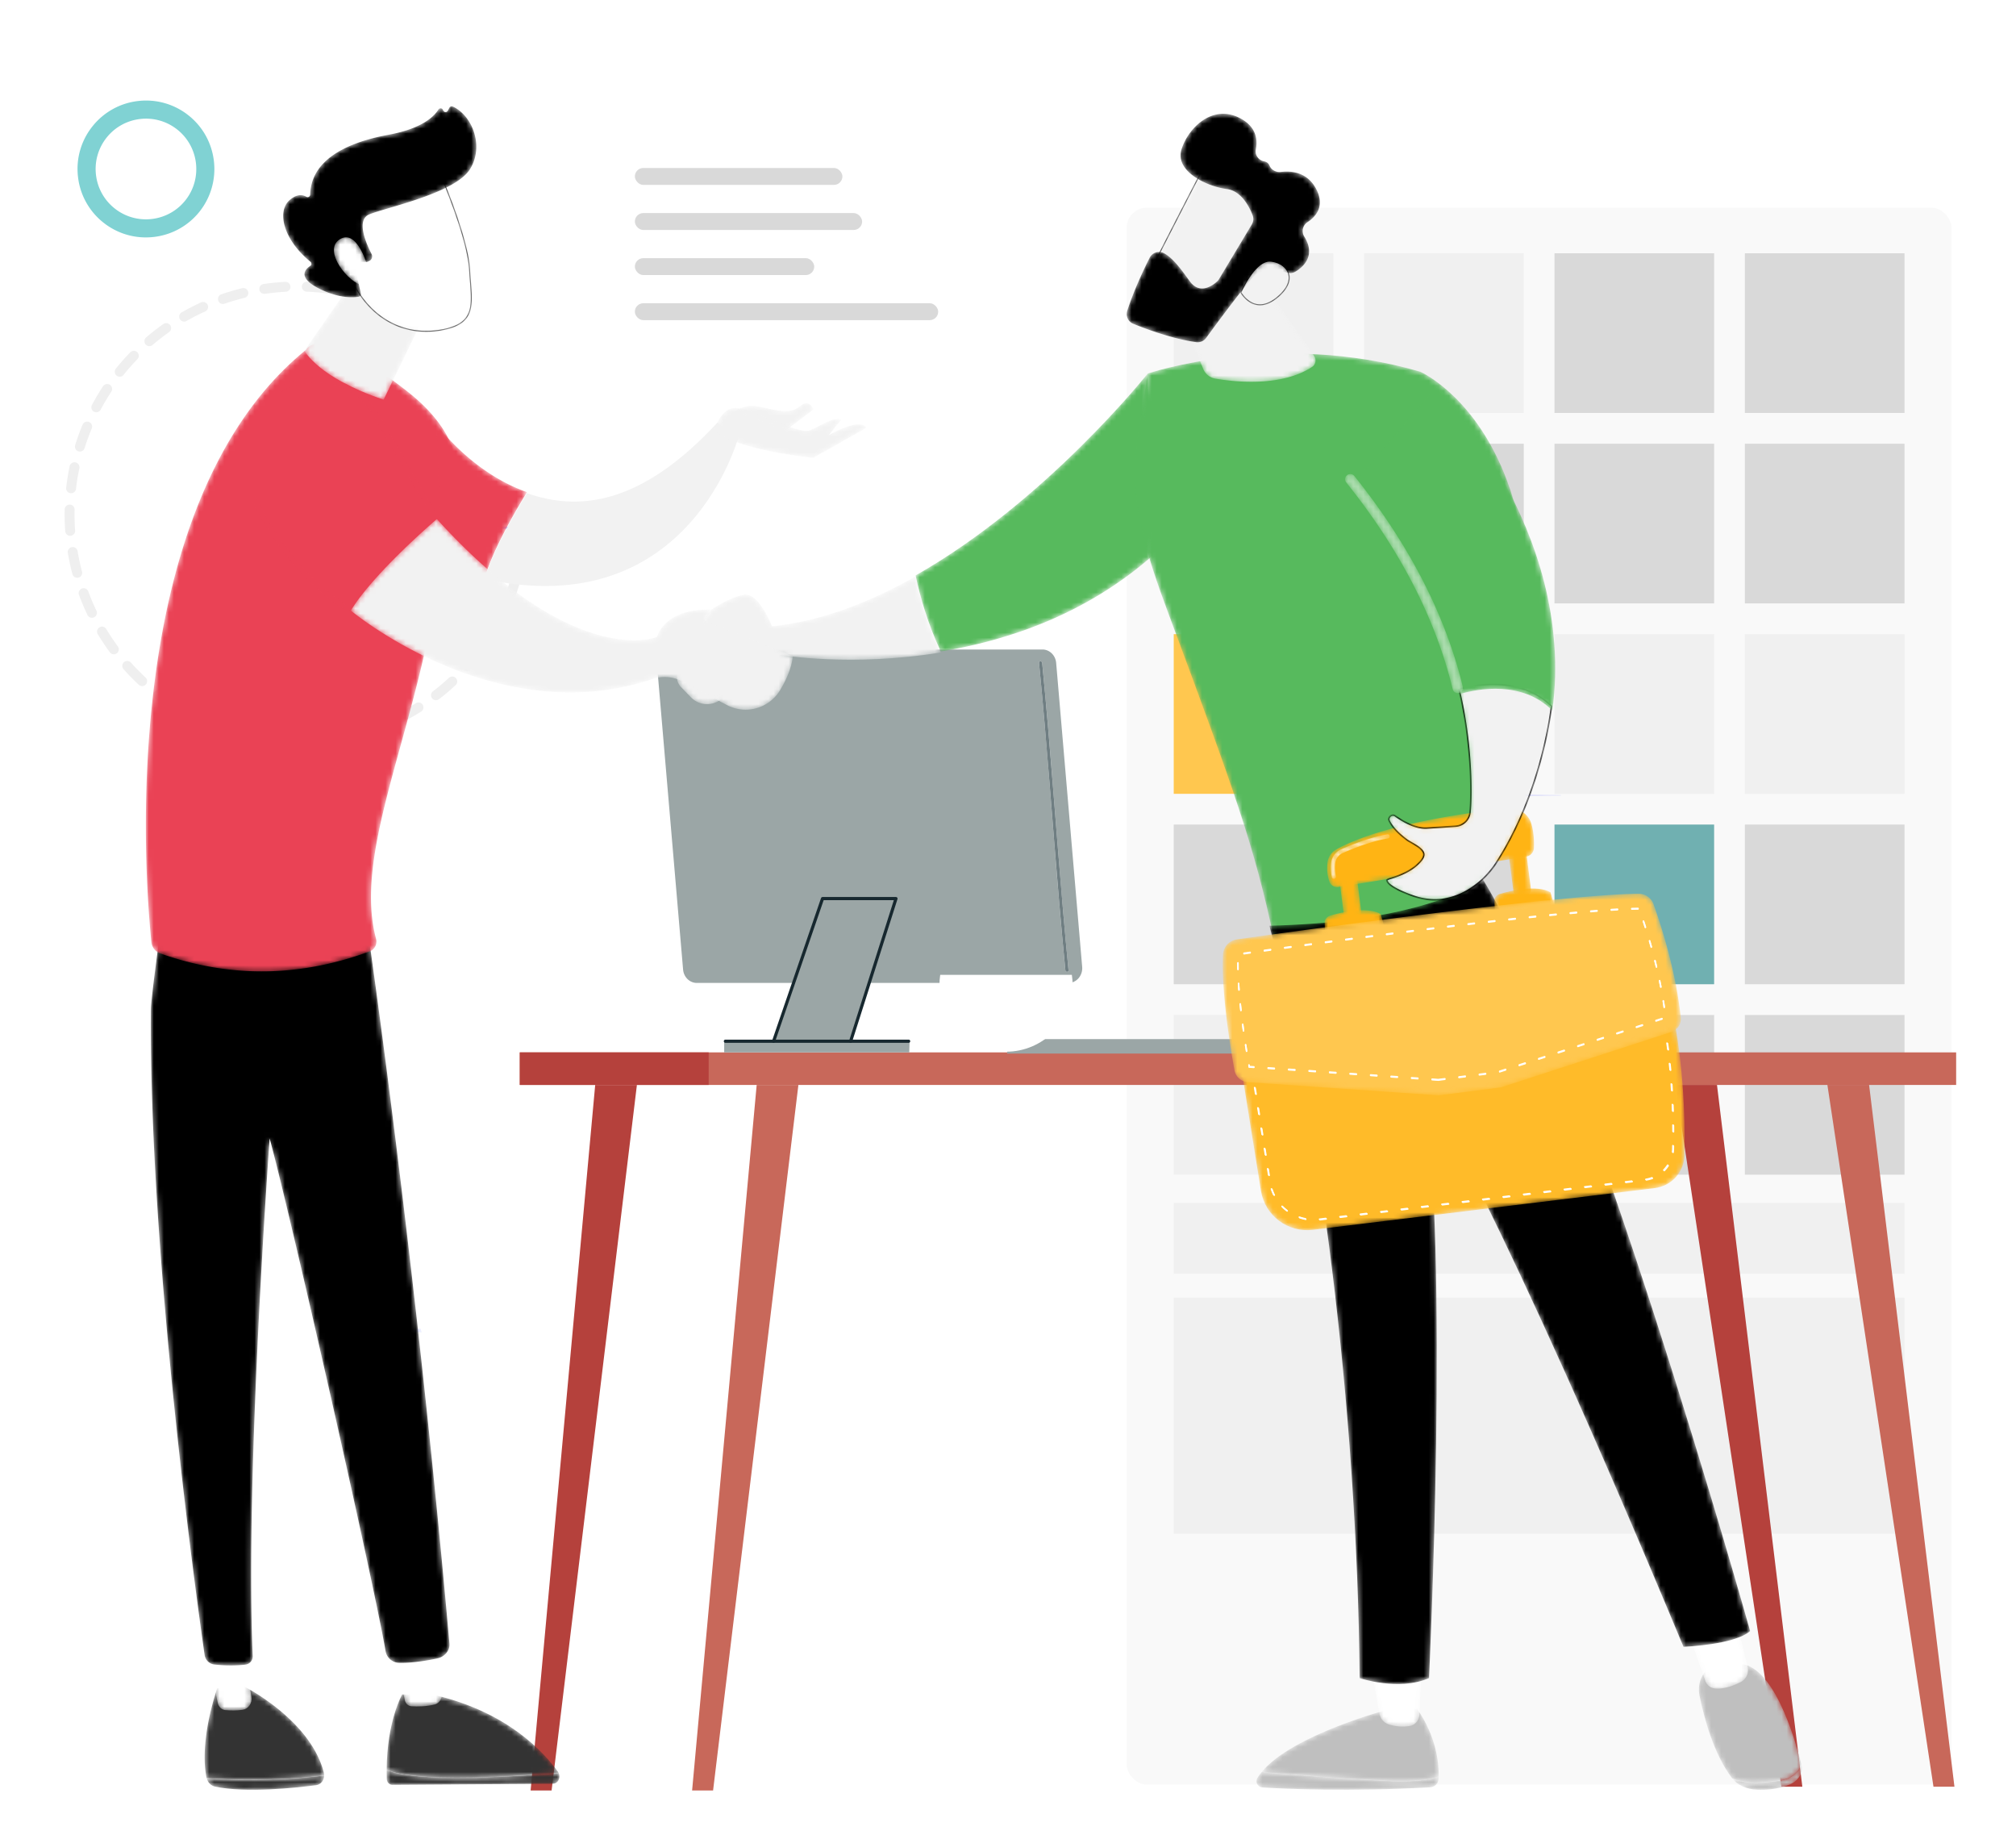 <svg width="400" height="364" fill="none" xmlns="http://www.w3.org/2000/svg"><g clip-path="url(#clip0_24_1986)"><path d="M102.671 113.733a45.202 45.202 0 11-18.069-48.958" stroke="#EFEFEF" stroke-width="1.967" stroke-linecap="round" stroke-dasharray="4.23 4.23"/><path d="M35.219 25.738a9.935 9.935 0 00-7.34-2.14 9.923 9.923 0 00-6.702 3.672 9.949 9.949 0 00-2.141 7.34 9.93 9.93 0 003.673 6.702c4.294 3.449 10.591 2.76 14.041-1.531.31-.387.588-.79.833-1.207 2.462-4.2 1.541-9.698-2.364-12.836zm-16.84-.714a13.495 13.495 0 019.113-4.997 13.497 13.497 0 019.974 2.912c5.836 4.688 6.767 13.238 2.083 19.09-4.69 5.833-13.252 6.768-19.087 2.083A13.492 13.492 0 0115.467 35a13.486 13.486 0 012.911-9.976z" fill="#80D2D3"/><rect x="223.537" y="41.191" width="163.688" height="312.817" rx="4.033" fill="#F9F9F9"/><path opacity=".3" fill="#D9D9D9" d="M232.882 50.242h31.675v31.675h-31.675z"/><path fill="#D9D9D9" d="M232.882 88.018h31.675v31.675h-31.675z"/><path fill="#FFC74F" d="M232.882 125.791h31.675v31.675h-31.675z"/><path fill="#D9D9D9" d="M232.882 163.564h31.675v31.675h-31.675z"/><path opacity=".3" fill="#D9D9D9" d="M232.882 201.338h31.675v31.675h-31.675zm0 51.351H377.88v-14.067H232.882zm0 4.719H377.88v46.824H232.882zm37.774-207.166h31.675v31.675h-31.675z"/><path fill="#D9D9D9" d="M270.656 88.018h31.675v31.675h-31.675zm0 37.773h31.675v31.675h-31.675zm0 37.773h31.675v31.675h-31.675zm0 37.774h31.675v31.675h-31.675zM308.43 50.242h31.675v31.675H308.43zm0 37.776h31.675v31.675H308.43z"/><path opacity=".3" fill="#D9D9D9" d="M308.43 125.791h31.675v31.675H308.43z"/><path fill="#70B0B1" d="M308.43 163.564h31.675v31.675H308.43z"/><path fill="#D9D9D9" d="M308.43 201.338h31.675v31.675H308.43zm37.774-151.096h31.675v31.675h-31.675zm0 37.776h31.675v31.675h-31.675z"/><path opacity=".3" fill="#D9D9D9" d="M346.204 125.791h31.675v31.675h-31.675z"/><path fill="#D9D9D9" d="M346.204 163.564h31.675v31.675h-31.675zm0 37.774h31.675v31.675h-31.675z"/><path d="M137.323 355.166l12.812-139.95h8.276l-16.926 139.95h-4.162z" fill="#C8685A"/><path d="M105.283 355.166l12.812-139.95h8.275l-16.925 139.95h-4.162z" fill="#B5413C"/><path d="M387.788 354.424l-16.934-139.209h-8.276l21.048 139.209h4.162z" fill="#C8685A"/><path d="M357.608 354.424l-16.936-139.209h-8.275l21.049 139.209h4.162z" fill="#B5413C"/><path d="M103.132 215.217h284.993v-6.46H103.132v6.46z" fill="#C8685A"/><path d="M140.61 215.217h-37.478v-6.46h37.478v6.46z" fill="#B5413C"/><path d="M199.826 208.988h62.183v-2.867h-62.183v2.867zm12.168-14.008h-39.541l5.325-16.739h-14.574l-5.748 16.739h-19.201c-1.413 0-2.593-1.151-2.722-2.658l-5.161-60.29a3.502 3.502 0 01-.011-.27c-.001-1.597 1.21-2.923 2.733-2.923h73.738c1.414 0 2.593 1.153 2.723 2.659l5.161 60.29c.007.091.011.18.011.269.001 1.597-1.21 2.923-2.733 2.923zm-5.557-63.804c-.156 0-.302.1-.282.299 1.555 15.858 2.655 31.754 4.011 47.63.38 4.46.783 8.917 1.219 13.372.02.199.187.299.344.299.156 0 .302-.099.282-.299-1.555-15.857-2.655-31.754-4.011-47.629-.38-4.46-.783-8.918-1.219-13.373-.02-.199-.187-.299-.344-.299z" fill="#9BA6A6"/><path d="M168.776 206.541h-15.289l9.717-28.299h14.573l-5.324 16.739-3.677 11.56zm11.629 2.217h-36.717v-2.212h36.784l-.067 2.212z" fill="#9BA6A6"/><path d="M143.915 206.855H180.3c.403 0 .404-.626 0-.626h-36.385c-.404 0-.404.626 0 .626z" fill="#17282F"/><path d="M153.789 206.628l8.513-24.795 1.203-3.505-.301.231h14.573l-.302-.397-7.889 24.804-1.112 3.496c-.122.385.482.549.604.166l7.889-24.804 1.112-3.496c.062-.194-.105-.395-.302-.395h-14.573c-.146 0-.257.098-.303.229l-8.513 24.795c-.401 1.169-.801 2.337-1.203 3.505-.131.382.473.546.604.166z" fill="#17282F"/><path d="M211.729 192.777c-.157 0-.324-.1-.344-.298-.436-4.455-.839-8.913-1.219-13.373-1.356-15.875-2.456-31.772-4.011-47.63-.02-.199.126-.298.282-.298.157 0 .324.1.344.298.436 4.455.839 8.913 1.219 13.373 1.356 15.875 2.456 31.772 4.011 47.63.02.199-.126.298-.282.298z" fill="#6F7E82"/><mask id="a" style="mask-type:luminance" maskUnits="userSpaceOnUse" x="164" y="75" width="36" height="17"><path d="M199.917 91.147a144.2 144.2 0 00-1.031-.203 62.549 62.549 0 00-2.97-4.853c-1.74-2.533-3.704-4.937-6.06-6.894-1.177-.973-2.456-1.827-3.84-2.457-1.381-.621-2.87-1.03-4.384-1.069-.104-.002-.208-.005-.312-.005-1.409 0-2.808.302-4.112.838-1.404.57-2.693 1.409-3.868 2.377-2.352 1.954-4.258 4.411-5.913 6.996a52.443 52.443 0 00-1.862 3.166c-.312.023-.625.048-.936.073a54.975 54.975 0 012.172-3.643c1.713-2.607 3.68-5.097 6.132-7.09 1.225-.987 2.575-1.846 4.054-2.428a11.616 11.616 0 013.702-.822c.645.015 1.291.036 1.935.065a12.75 12.75 0 013.632 1.008c1.448.64 2.781 1.511 4.002 2.5 2.445 1.985 4.469 4.414 6.264 6.965a64.196 64.196 0 013.395 5.475z" fill="#fff"/></mask><g mask="url(#a)"><path d="M199.947 91.13c-.342-.068-.69-.137-1.031-.201a62.633 62.633 0 00-2.969-4.854c-1.741-2.534-3.704-4.938-6.06-6.894-1.179-.975-2.456-1.827-3.842-2.458-1.381-.62-2.868-1.03-4.383-1.069a10.826 10.826 0 00-4.425.833c-1.402.57-2.691 1.409-3.866 2.378-2.352 1.954-4.258 4.41-5.915 6.995a52.826 52.826 0 00-1.86 3.167c-.312.023-.627.048-.937.073.679-1.24 1.4-2.456 2.172-3.644 1.713-2.606 3.682-5.096 6.131-7.09 1.225-.987 2.575-1.845 4.057-2.428a11.562 11.562 0 013.699-.821c.646.014 1.292.035 1.936.064 1.254.146 2.481.502 3.633 1.009 1.448.64 2.779 1.51 4.002 2.498 2.444 1.987 4.469 4.416 6.264 6.966a64.601 64.601 0 013.394 5.477z" fill="#fff"/></g><mask id="b" style="mask-type:luminance" maskUnits="userSpaceOnUse" x="275" y="256" width="5" height="8"><path d="M277.213 263.564l-2.008-.01c.16-.527.319-1.056.475-1.585a111.069 111.069 0 003.581-5.656 177.733 177.733 0 01-.899 3.369c-.367 1.298-.75 2.593-1.149 3.882z" fill="#fff"/></mask><g mask="url(#b)"><path d="M277.213 263.564l-2.008-.01c.161-.527.319-1.056.476-1.585a110.768 110.768 0 003.58-5.655 179.638 179.638 0 01-.898 3.368c-.368 1.298-.75 2.593-1.15 3.882z" fill="url(#paint0_linear_24_1986)"/></g><mask id="c" style="mask-type:luminance" maskUnits="userSpaceOnUse" x="112" y="105" width="2" height="1"><path d="M112.779 105.238l.155-.164c.042 0 .085 0 .127.002l-.282.162z" fill="#fff"/></mask><g mask="url(#c)"><path d="M112.779 105.238l.155-.163c.042 0 .085 0 .127.002l-.282.161z" fill="url(#paint1_linear_24_1986)"/></g><mask id="d" style="mask-type:luminance" maskUnits="userSpaceOnUse" x="243" y="105" width="15" height="15"><path d="M257.494 119.941a117.281 117.281 0 00-4.307-3.706 121.667 121.667 0 00-9.268-11.116l1.604-.012c4.364 4.626 8.356 9.602 11.971 14.834z" fill="#fff"/></mask><g mask="url(#d)"><path d="M257.495 119.938a119.97 119.97 0 00-4.306-3.707 122.089 122.089 0 00-9.268-11.115l1.603-.012c4.364 4.625 8.356 9.602 11.971 14.834z" fill="url(#paint2_linear_24_1986)"/></g><mask id="e" style="mask-type:luminance" maskUnits="userSpaceOnUse" x="253" y="116" width="24" height="42"><path d="M276.036 157.396l-1.918-.009c-4.083-12.407-9.64-24.341-16.821-35.266a130.698 130.698 0 00-4.11-5.895 119.105 119.105 0 014.306 3.707c.325.47.646.941.965 1.416 7.481 11.132 13.314 23.329 17.578 36.047z" fill="#fff"/></mask><g mask="url(#e)"><path d="M276.037 157.395l-1.917-.009c-4.085-12.408-9.643-24.341-16.822-35.266a130.945 130.945 0 00-4.11-5.895 119.185 119.185 0 014.305 3.706c.325.469.648.941.966 1.416 7.481 11.133 13.313 23.329 17.578 36.048z" fill="url(#paint3_linear_24_1986)"/></g><mask id="f" style="mask-type:luminance" maskUnits="userSpaceOnUse" x="114" y="103" width="3" height="2"><path d="M114.388 104.322c.752-.419 1.518-.837 2.281-1.242l-.581.59-.618.64h-.086l-.996.012z" fill="#fff"/></mask><g mask="url(#f)"><path d="M114.388 104.322c.751-.42 1.518-.837 2.281-1.242l-.581.59c-.207.213-.413.427-.618.641h-.087l-.995.011z" fill="url(#paint4_linear_24_1986)"/></g><mask id="g" style="mask-type:luminance" maskUnits="userSpaceOnUse" x="284" y="157" width="26" height="2"><path d="M285.223 158.086c-.09-.205-.181-.411-.273-.615l24.699.215a.093.093 0 01.092.094.092.092 0 01-.092.092l-24.426.214z" fill="#fff"/></mask><g mask="url(#g)"><path d="M285.222 158.088c-.091-.203-.179-.41-.272-.615l24.699.217a.09.09 0 01.091.093.091.091 0 01-.091.093l-24.427.212z" fill="url(#paint5_linear_24_1986)"/></g><mask id="h" style="mask-type:luminance" maskUnits="userSpaceOnUse" x="276" y="157" width="10" height="2"><path d="M276.288 158.154l-.252-.757 1.921.011 6.992.06.273.615-7.265.063-1.669.008z" fill="#fff"/></mask><g mask="url(#h)"><path d="M276.29 158.154c-.085-.252-.17-.505-.253-.758l1.92.011 6.993.061c.092.205.181.41.273.614l-7.266.064-1.667.008z" fill="url(#paint6_linear_24_1986)"/></g><mask id="i" style="mask-type:luminance" maskUnits="userSpaceOnUse" x="55" y="157" width="11" height="1"><path d="M64.894 157.984l-8.775-.07a.14.14 0 01-.138-.141.138.138 0 01.138-.136l8.962-.074-.187.421z" fill="#fff"/></mask><g mask="url(#i)"><path d="M64.895 157.984l-8.776-.071a.138.138 0 010-.276l8.962-.074-.186.421z" fill="url(#paint7_linear_24_1986)"/></g><mask id="j" style="mask-type:luminance" maskUnits="userSpaceOnUse" x="235" y="104" width="9" height="2"><path d="M237.175 105.17a111.45 111.45 0 00-1.652-.937l7.601.054c.266.277.531.555.795.836l-6.744.047z" fill="#fff"/></mask><g mask="url(#j)"><path d="M237.178 105.166c-.547-.316-1.1-.628-1.655-.936l7.602.054c.268.277.531.555.795.836l-6.742.046z" fill="url(#paint8_linear_24_1986)"/></g><mask id="k" style="mask-type:luminance" maskUnits="userSpaceOnUse" x="205" y="104" width="33" height="2"><path d="M206.293 105.287c-.147-.395-.297-.788-.447-1.18l22.037.063 7.64.053c.553.307 1.105.621 1.652.937l-9.292.065-21.59.062z" fill="#fff"/></mask><g mask="url(#k)"><path d="M206.293 105.293c-.147-.396-.297-.789-.448-1.181l22.039.062 7.639.054c.553.307 1.105.621 1.652.937l-9.291.065-21.591.063z" fill="url(#paint9_linear_24_1986)"/></g><mask id="l" style="mask-type:luminance" maskUnits="userSpaceOnUse" x="92" y="104" width="181" height="2"><path d="M245.523 105.105c-.257-.271-.515-.543-.774-.813l5.634.041c7.5.093 15.001.148 22.501.275a.093.093 0 01.09.096.09.09 0 01-.09.091c-7.5.127-15.001.182-22.501.276l-4.86.034zm-132.589-.035c-6.683-.072-13.366-.123-20.05-.23a.138.138 0 01-.136-.14.137.137 0 01.137-.136c6.919-.11 13.838-.163 20.757-.238-.236.247-.473.495-.708.744z" fill="#fff"/></mask><g mask="url(#l)"><path d="M245.523 105.105c-.257-.271-.515-.542-.774-.812l5.635.04c7.499.093 15 .148 22.499.276a.09.09 0 01.091.095c0 .05-.04.09-.091.09-7.499.128-15 .183-22.499.278l-4.861.033zm-132.589-.035c-6.683-.072-13.366-.122-20.05-.23a.139.139 0 01-.136-.141.136.136 0 01.136-.134c6.92-.112 13.839-.164 20.758-.238-.236.246-.473.494-.708.743z" fill="url(#paint10_linear_24_1986)"/></g><mask id="m" style="mask-type:luminance" maskUnits="userSpaceOnUse" x="112" y="104" width="134" height="2"><path d="M243.919 105.117a78.754 78.754 0 00-.794-.835l1.625.01.774.813-1.605.012zm-130.858-.046l-.127-.001c.235-.249.472-.497.708-.744l.747-.008c-.446.25-.886.499-1.328.753z" fill="#fff"/></mask><g mask="url(#m)"><path d="M243.919 105.117c-.263-.28-.529-.557-.794-.834l1.624.01c.26.271.517.542.775.813l-1.605.011zm-130.858-.044c-.042-.002-.085-.002-.127-.002.235-.25.472-.498.708-.744l.747-.007c-.446.247-.886.497-1.328.753z" fill="url(#paint11_linear_24_1986)"/></g><mask id="n" style="mask-type:luminance" maskUnits="userSpaceOnUse" x="113" y="104" width="3" height="2"><path d="M114.727 105.088l-1.666-.017c.442-.255.881-.504 1.327-.753l.996-.012h.087c-.25.26-.498.521-.744.782z" fill="#fff"/></mask><g mask="url(#n)"><path d="M114.727 105.088c-.556-.006-1.11-.013-1.666-.017.442-.255.882-.505 1.328-.754l.995-.012h.087c-.25.259-.497.52-.744.783z" fill="url(#paint12_linear_24_1986)"/></g><mask id="o" style="mask-type:luminance" maskUnits="userSpaceOnUse" x="293" y="210" width="28" height="2"><path d="M293.912 211.166l.053-.615 26.697.214a.093.093 0 01.092.094.092.092 0 01-.092.092l-26.75.215z" fill="#fff"/></mask><g mask="url(#o)"><path d="M293.911 211.166c.019-.205.038-.411.055-.615l26.696.214c.05.001.094.043.091.094a.092.092 0 01-.091.092l-26.751.215z" fill="url(#paint13_linear_24_1986)"/></g><mask id="p" style="mask-type:luminance" maskUnits="userSpaceOnUse" x="284" y="210" width="10" height="2"><path d="M284.78 211.246l-.009-.752 1.446.007 7.748.062-.053.615-7.695.062-1.437.006z" fill="#fff"/></mask><g mask="url(#p)"><path d="M284.78 211.246c-.003-.25-.005-.502-.009-.752l1.447.007 7.748.062-.054.615-7.694.062-1.438.006z" fill="url(#paint14_linear_24_1986)"/></g><mask id="q" style="mask-type:luminance" maskUnits="userSpaceOnUse" x="44" y="210" width="13" height="2"><path d="M56.155 211.078l-11.05-.081a.139.139 0 010-.277l11.012-.081.038.439z" fill="#fff"/></mask><g mask="url(#q)"><path d="M56.155 211.078l-11.05-.081a.139.139 0 010-.277l11.012-.081.038.439z" fill="url(#paint15_linear_24_1986)"/></g><mask id="r" style="mask-type:luminance" maskUnits="userSpaceOnUse" x="56" y="210" width="18" height="2"><path d="M73.597 211.215l-17.442-.13-.039-.439 17.49-.13-.009.699z" fill="#fff"/></mask><g mask="url(#r)"><path d="M73.597 211.215l-17.442-.13-.039-.439 17.49-.13-.009.699z" fill="url(#paint16_linear_24_1986)"/></g><mask id="s" style="mask-type:luminance" maskUnits="userSpaceOnUse" x="73" y="210" width="212" height="2"><path d="M282.677 211.242l-.007-.771 2.1.01c.004.25.007.501.009.752l-2.102.009zm-206.686-.018l-2.394-.017.008-.699 2.393-.019c-.003.246-.006.491-.007.735z" fill="#fff"/></mask><g mask="url(#s)"><path d="M282.678 211.242l-.007-.771 2.101.01c.004.249.006.501.009.752l-2.103.009zm-206.686-.018l-2.394-.017.008-.699 2.392-.019-.006.735z" fill="url(#paint17_linear_24_1986)"/></g><mask id="t" style="mask-type:luminance" maskUnits="userSpaceOnUse" x="274" y="263" width="2" height="2"><path d="M274.043 264.326c.183-.258.367-.515.548-.775l.614.003-.238.767-.924.005z" fill="#fff"/></mask><g mask="url(#t)"><path d="M274.043 264.326c.184-.258.368-.515.548-.775l.614.003c-.078.257-.156.511-.237.767l-.925.005z" fill="url(#paint18_linear_24_1986)"/></g><mask id="u" style="mask-type:luminance" maskUnits="userSpaceOnUse" x="75" y="263" width="7" height="2"><path d="M81.395 264.287l-5.429-.044-.42-.595 5.636-.046c.07.229.143.457.213.685z" fill="#fff"/></mask><g mask="url(#u)"><path d="M81.395 264.287l-5.429-.044-.42-.595 5.636-.046c.07.229.143.457.213.685z" fill="url(#paint19_linear_24_1986)"/></g><mask id="v" style="mask-type:luminance" maskUnits="userSpaceOnUse" x="274" y="263" width="4" height="2"><path d="M274.967 264.322l.238-.767 2.008.01-.234.748-2.012.009z" fill="#fff"/></mask><g mask="url(#v)"><path d="M274.968 264.322l.236-.767 2.009.01-.234.748-2.011.009z" fill="url(#paint20_linear_24_1986)"/></g><mask id="w" style="mask-type:luminance" maskUnits="userSpaceOnUse" x="81" y="263" width="3" height="2"><path d="M83.68 264.301l-2.285-.019-.214-.684 2.278-.019.222.722z" fill="#fff"/></mask><g mask="url(#w)"><path d="M83.68 264.301l-2.285-.019-.214-.684 2.278-.019.222.722z" fill="url(#paint21_linear_24_1986)"/></g><mask id="x" style="mask-type:luminance" maskUnits="userSpaceOnUse" x="134" y="129" width="12" height="11"><path d="M145.406 133.53s-7.621-4.999-8.677-3.847c-.375.41-1.253 1.805-2.07 3.326a2.797 2.797 0 00.449 3.27l1.965 2.032c1.872 1.935 5.041 1.796 6.693-.329.833-1.073 1.497-2.519 1.64-4.452z" fill="#fff"/></mask><g mask="url(#x)"><path d="M145.406 133.53s-7.62-4.999-8.677-3.847c-.374.411-1.253 1.804-2.07 3.326a2.796 2.796 0 00.45 3.27l1.965 2.031c1.87 1.936 5.041 1.797 6.692-.329.833-1.072 1.498-2.517 1.64-4.451z" fill="#F2F2F2"/></g><g filter="url(#filter0_d_24_1986)"><mask id="y" style="mask-type:luminance" maskUnits="userSpaceOnUse" x="136" y="114" width="51" height="17"><path d="M153.176 124.038s-2.616-6.885-5.671-6.254c-3.055.63-6.397 2.977-6.397 2.977l-4.908 6.637s13.778 5.428 18.623 2.318c0 0 14.073 2.432 31.844-.484-2.572-5.432-4.106-10.869-5.005-15.09-9.001 5.095-18.696 8.9-28.486 9.896z" fill="#fff"/></mask><g mask="url(#y)"><path d="M153.176 124.037s-2.616-6.883-5.67-6.253c-3.055.631-6.398 2.976-6.398 2.976l-4.907 6.639s13.778 5.426 18.622 2.317c0 0 14.073 2.433 31.845-.485-2.572-5.43-4.107-10.868-5.006-15.089-9.001 5.095-18.696 8.901-28.486 9.895z" fill="#F2F2F2"/></g></g><mask id="z" style="mask-type:luminance" maskUnits="userSpaceOnUse" x="181" y="74" width="48" height="56"><path d="M227.72 74.102s-20.147 25.377-46.058 40.045c.9 4.221 2.433 9.658 5.005 15.089 13.442-2.206 28.999-7.47 42.187-19.166l-1.134-35.968z" fill="#fff"/></mask><g mask="url(#z)"><path d="M227.72 74.102s-20.148 25.376-46.06 40.045c.901 4.221 2.435 9.656 5.007 15.089 13.443-2.206 28.998-7.47 42.185-19.166l-1.132-35.968z" fill="#57BA5D"/></g><mask id="A" style="mask-type:luminance" maskUnits="userSpaceOnUse" x="225" y="70" width="79" height="119"><path d="M252.849 186.578c-3.94-18.717-7.88-29.552-21.073-65.03-4.153-11.163-7.923-22.458-6.101-34.23l2.046-13.22s25.641-8.677 54.063-.366c0 0 38.776 16.846 12.439 100.04-11.873 13.282-25.766 17.066-41.374 12.806z" fill="#fff"/></mask><g mask="url(#A)"><path d="M252.848 186.578c-3.94-18.716-7.88-29.552-21.073-65.029-4.153-11.165-7.922-22.459-6.1-34.231l2.045-13.22s25.641-8.676 54.063-.367c0 0 38.776 16.847 12.439 100.041-11.871 13.282-25.765 17.066-41.374 12.806z" fill="#57BA5D"/></g><mask id="B" style="mask-type:luminance" maskUnits="userSpaceOnUse" x="232" y="52" width="30" height="24"><path d="M232.086 57.224l6.649 15.972a3.184 3.184 0 002.404 1.913c3.833.657 13.104 1.684 19.193-2.32a1.55 1.55 0 00.415-2.175l-12.284-17.635-16.377 4.245z" fill="#fff"/></mask><g mask="url(#B)"><path d="M232.087 57.224l6.649 15.972a3.178 3.178 0 002.403 1.913c3.833.657 13.105 1.684 19.194-2.32.726-.476.91-1.462.413-2.174l-12.283-17.636-16.376 4.245z" fill="#F2F2F2"/></g><mask id="C" style="mask-type:luminance" maskUnits="userSpaceOnUse" x="227" y="31" width="28" height="31"><path d="M238.962 32.788c-.279.263-11.784 22.857-11.784 22.857l13.04 6.294 14.086-19.793s-10.667-13.758-15.342-9.358z" fill="#fff"/></mask><g mask="url(#C)"><path d="M227.311 55.599l12.875 6.216 13.995-19.667a55.173 55.173 0 00-1.691-2.019c-1.071-1.22-2.548-2.798-4.169-4.24-1.623-1.442-3.385-2.74-5.026-3.405-1.64-.664-3.135-.687-4.263.371a.098.098 0 00-.009.014l-.035.056-.119.209c-.099.18-.236.435-.407.756-.341.643-.813 1.546-1.372 2.624a1940.25 1940.25 0 00-4.038 7.844c-1.455 2.84-2.902 5.673-3.985 7.796l-1.307 2.563-.366.717-.083.165z" fill="#F2F2F2" stroke="#000" stroke-width=".197"/></g><mask id="D" style="mask-type:luminance" maskUnits="userSpaceOnUse" x="223" y="22" width="39" height="46"><path d="M248.378 44.522l-6.504 10.84a1.986 1.986 0 01-.357.445c-.774.72-3.423 2.816-5.471-.036-1.746-2.434-3.383-4.644-5.138-5.557-1.024-.532-2.286-.106-2.805.925-1.072 2.124-3.147 6.452-4.452 10.558a2.07 2.07 0 001.205 2.54c2.641 1.068 7.86 3.003 12.49 3.642a2.077 2.077 0 001.966-.836c1.993-2.73 7.608-10.357 9.526-12.267 1.78-1.773 5.066-1.104 6.547-.68.562.164 1.16.085 1.661-.217 1.502-.905 4.124-3.158 1.727-6.973-.597-.95-.293-2.213.642-2.828 1.678-1.103 3.499-3.174 1.765-6.528-1.757-3.396-4.89-3.7-7.026-3.44-.944.116-1.904-.38-2.266-1.26-.162-.39-.48-.725-1.073-.845-1.119-.228-1.854-1.251-1.635-2.371.377-1.922.093-4.418-2.975-6.104-5.626-3.094-10.554 1.947-11.807 6.202-1.253 4.255 5.038 7.262 8.995 7.764 2.905.369 4.499 3.54 5.141 5.2.233.6.175 1.272-.156 1.826z" fill="#fff"/></mask><g mask="url(#D)"><path d="M248.377 44.52l-6.503 10.84a2.111 2.111 0 01-.356.445c-.775.72-3.423 2.815-5.471-.039-1.746-2.432-3.382-4.643-5.138-5.555-1.025-.531-2.286-.108-2.806.924-1.073 2.124-3.146 6.452-4.453 10.56a2.07 2.07 0 001.206 2.537c2.641 1.07 7.859 3.005 12.49 3.642a2.074 2.074 0 001.966-.834c1.992-2.73 7.609-10.357 9.527-12.267 1.78-1.773 5.064-1.105 6.546-.679a2.09 2.09 0 001.662-.219c1.502-.904 4.124-3.158 1.725-6.972-.596-.95-.291-2.213.643-2.829 1.679-1.104 3.498-3.173 1.765-6.53-1.756-3.394-4.89-3.7-7.027-3.437-.943.115-1.903-.38-2.266-1.26-.161-.393-.479-.725-1.073-.845-1.119-.229-1.852-1.251-1.634-2.372.376-1.92.094-4.417-2.976-6.104-5.624-3.093-10.551 1.947-11.807 6.202-1.251 4.256 5.038 7.261 8.995 7.764 2.906.368 4.501 3.541 5.141 5.199a2.083 2.083 0 01-.156 1.828z" fill="#000"/></g><mask id="E" style="mask-type:luminance" maskUnits="userSpaceOnUse" x="246" y="51" width="10" height="10"><path d="M253.787 58.678h0c1.967-1.777 2.3-3.43 1.788-4.656-.517-1.236-1.908-2.086-3.484-2.218-.765-.065-1.515.28-2.218.851-.703.571-1.347 1.36-1.894 2.163a20.65 20.65 0 00-1.306 2.223 19.831 19.831 0 00-.453.946l-.012.029.007.013c.022.035.054.088.096.153.085.13.213.313.381.518.336.411.834.911 1.48 1.273a3.668 3.668 0 002.372.449c.935-.138 2.019-.638 3.243-1.744z" fill="#fff" stroke="#fff" stroke-width=".197"/></mask><g mask="url(#E)"><path d="M246.219 57.99l-.012.029.007.013a5.92 5.92 0 00.476.672c.337.41.835.91 1.481 1.273a3.668 3.668 0 002.372.449c.935-.138 2.019-.638 3.242-1.744 1.967-1.778 2.3-3.43 1.788-4.657-.516-1.236-1.907-2.086-3.483-2.218-.764-.065-1.515.28-2.218.851-.703.571-1.347 1.36-1.894 2.163a20.63 20.63 0 00-1.306 2.224 19.754 19.754 0 00-.453.945z" fill="#F2F2F2" stroke="#000" stroke-width=".197"/></g><mask id="F" style="mask-type:luminance" maskUnits="userSpaceOnUse" x="249" y="351" width="37" height="5"><path d="M250.326 351.521c6.192.535 16.94 1.405 25.412 1.777 5.093.224 8.026-.274 9.715-.949-.003.19-.008.369-.016.536-.04.892-.765 1.606-1.665 1.655-16.01.894-28.743.31-33.276.034-.938-.057-1.495-1.075-1.017-1.875.241-.399.53-.791.847-1.178z" fill="#fff"/></mask><g mask="url(#F)"><path d="M250.325 351.521c6.191.535 16.939 1.405 25.411 1.777 5.094.224 8.027-.274 9.715-.949-.002.19-.008.369-.015.536-.039.892-.765 1.605-1.666 1.655-16.008.894-28.741.31-33.275.034-.938-.057-1.496-1.075-1.016-1.875.24-.399.53-.791.846-1.178z" fill="url(#paint22_linear_24_1986)"/></g><mask id="G" style="mask-type:luminance" maskUnits="userSpaceOnUse" x="250" y="339" width="36" height="15"><path d="M275.737 353.301c-8.473-.373-19.221-1.242-25.413-1.777 6.088-7.47 25.413-12.505 25.413-12.505h5.458c3.754 5.411 4.297 10.563 4.256 13.332-1.688.676-4.621 1.174-9.714.95z" fill="#fff"/></mask><g mask="url(#G)"><path d="M275.738 353.301c-8.472-.373-19.221-1.242-25.412-1.777 6.087-7.47 25.412-12.505 25.412-12.505h5.459c3.753 5.411 4.296 10.563 4.256 13.332-1.688.676-4.621 1.174-9.715.95z" fill="#BFBFBF"/></g><mask id="H" style="mask-type:luminance" maskUnits="userSpaceOnUse" x="271" y="330" width="12" height="13"><path d="M282.115 330.115l-.512 10.107a2.305 2.305 0 01-1.97 2.171c-1.09.156-2.551.177-4.1-.34a2.725 2.725 0 01-1.835-2.099l-1.766-9.839h10.183z" fill="#fff"/></mask><g mask="url(#H)"><path d="M282.116 330.115l-.512 10.107a2.304 2.304 0 01-1.97 2.171c-1.089.156-2.552.177-4.101-.34a2.726 2.726 0 01-1.834-2.099l-1.767-9.839h10.184z" fill="#fff"/></g><mask id="I" style="mask-type:luminance" maskUnits="userSpaceOnUse" x="343" y="349" width="15" height="7"><path d="M353.007 353.233c2.685-.375 3.9-1.771 4.41-3.262a.467.467 0 00.011.04c.394 1.573-.523 3.204-2.354 3.98-2.212.937-4.633 1.097-6.511 1.019-2.016-.082-3.867-.917-4.883-2.252l-.015-.02c2.023 1.001 4.863 1.119 9.342.495z" fill="#fff"/></mask><g mask="url(#I)"><path d="M353.008 353.233c2.684-.375 3.898-1.771 4.409-3.262l.011.04c.396 1.573-.522 3.204-2.353 3.98-2.213.937-4.634 1.097-6.512 1.019-2.015-.082-3.866-.917-4.884-2.252l-.013-.02c2.022 1.001 4.863 1.119 9.342.495z" fill="url(#paint23_linear_24_1986)"/></g><mask id="J" style="mask-type:luminance" maskUnits="userSpaceOnUse" x="337" y="330" width="21" height="24"><path d="M340.344 330.041h4.501c6.856-.139 11.161 14.321 12.571 19.92-.51 1.492-1.725 2.887-4.41 3.262-4.479.625-7.319.507-9.342-.494-3.704-4.874-5.54-12.014-6.423-16.18-1.004-4.738 3.103-6.508 3.103-6.508z" fill="#fff"/></mask><g mask="url(#J)"><path d="M340.345 330.041h4.5c6.857-.139 11.16 14.321 12.57 19.92-.511 1.492-1.725 2.887-4.41 3.263-4.479.624-7.319.506-9.34-.495-3.705-4.874-5.541-12.014-6.425-16.18-1.004-4.737 3.105-6.508 3.105-6.508z" fill="#BFBFBF"/></g><mask id="K" style="mask-type:luminance" maskUnits="userSpaceOnUse" x="334" y="320" width="13" height="15"><path d="M344.267 320.667l2.5 9.94a2.699 2.699 0 01-1.405 3.058c-1.398.717-3.366 1.472-5.174 1.254-.852-.102-1.559-.702-1.839-1.503l-3.671-10.458 9.589-2.291z" fill="#fff"/></mask><g mask="url(#K)"><path d="M344.266 320.668l2.501 9.939a2.702 2.702 0 01-1.406 3.058c-1.397.718-3.366 1.472-5.174 1.254-.852-.102-1.557-.702-1.839-1.503l-3.67-10.458 9.588-2.29z" fill="#fff"/></g><mask id="L" style="mask-type:luminance" maskUnits="userSpaceOnUse" x="251" y="174" width="97" height="161"><path d="M347.249 323.545c-3.11 2.758-13.225 3.123-13.225 3.123-36.433-87.445-51.623-111.519-51.623-111.519 5.262 33.006 1.134 117.727 1.134 117.727-6.012 2.652-13.764 0-13.764 0-.488-54.035-8.096-112.097-17.907-149.248 24.624-.554 38.008-5.922 42.284-9.304 20.526 33.093 53.101 149.221 53.101 149.221z" fill="#fff"/></mask><g mask="url(#L)"><path d="M347.248 323.544c-3.11 2.759-13.224 3.124-13.224 3.124-36.433-87.445-51.623-111.519-51.623-111.519 5.26 33.006 1.134 117.727 1.134 117.727-6.013 2.652-13.764 0-13.764 0-.489-54.035-8.097-112.097-17.906-149.248 24.622-.553 38.005-5.922 42.283-9.304 20.527 33.093 53.1 149.22 53.1 149.22z" fill="#000"/></g><mask id="M" style="mask-type:luminance" maskUnits="userSpaceOnUse" x="245" y="197" width="90" height="48"><path d="M245.661 208.048l4.53 28.183c.79 4.914 5.343 8.323 10.306 7.717l67.819-8.272c3.317-.405 5.833-3.175 5.9-6.5.144-7.283-.142-20.242-3.198-32.05l-85.357 10.922z" fill="#fff"/></mask><g mask="url(#M)"><path d="M245.663 208.048l4.528 28.183c.792 4.914 5.345 8.323 10.308 7.717l67.817-8.272c3.318-.405 5.833-3.175 5.9-6.5.144-7.283-.141-20.242-3.197-32.05l-85.356 10.922z" fill="#FFBB29"/></g><path d="M326.575 197.856a.151.151 0 01-.15-.134.152.152 0 01.13-.171l1.214-.156c.097-.012.161.05.173.133a.155.155 0 01-.133.172l-1.214.154-.02.002zm-4.044.516a.151.151 0 01-.151-.132.154.154 0 01.131-.172l1.214-.155a.15.15 0 01.173.133.152.152 0 01-.133.17l-1.214.155-.02.001zm-4.044.518a.153.153 0 01-.02-.304l1.214-.156a.15.15 0 01.173.132.155.155 0 01-.133.172l-1.214.155-.02.001zm-4.044.517a.154.154 0 01-.151-.132.154.154 0 01.131-.172l1.214-.155a.148.148 0 01.173.133c.01.084-.05.16-.134.17l-1.214.156h-.019zm-4.042.518a.153.153 0 01-.153-.133.154.154 0 01.133-.171l1.212-.156a.148.148 0 01.172.133.155.155 0 01-.133.171l-1.214.155-.017.001zm19.239.431a.155.155 0 01-.151-.12 58.712 58.712 0 00-.269-1.191.154.154 0 01.114-.185.155.155 0 01.185.115c.094.397.182.796.271 1.196a.154.154 0 01-.118.182l-.032.003zm-23.283.086a.153.153 0 01-.153-.132.155.155 0 01.133-.172l1.212-.155a.147.147 0 01.172.133.152.152 0 01-.133.17l-1.211.156h-.02zm-4.044.518a.15.15 0 01-.151-.133.15.15 0 01.131-.171l1.211-.156c.097-.009.163.05.173.132a.155.155 0 01-.133.172l-1.212.155-.019.001zm-4.044.519a.15.15 0 01-.151-.134.152.152 0 01.131-.172l1.214-.155a.149.149 0 01.17.133.153.153 0 01-.133.17l-1.212.156-.019.002zm-4.045.516a.154.154 0 01-.153-.134.155.155 0 01.134-.17l1.214-.156c.093-.012.158.05.17.132a.155.155 0 01-.131.172l-1.214.155-.02.001zm-4.044.517a.155.155 0 01-.153-.132.155.155 0 01.134-.172l1.214-.155a.15.15 0 01.17.132.15.15 0 01-.131.171l-1.214.156h-.02zm-4.044.518a.15.15 0 01-.15-.134.15.15 0 01.13-.17l1.214-.156a.149.149 0 01.171.132.152.152 0 01-.131.172l-1.214.155-.02.001zm-4.044.518a.151.151 0 01-.151-.134.154.154 0 01.131-.171l1.214-.155a.152.152 0 01.173.132.154.154 0 01-.133.171l-1.214.156-.02.001zm-4.044.517a.151.151 0 01-.151-.134.152.152 0 01.131-.17l1.214-.156c.089-.011.16.05.173.132a.158.158 0 01-.133.172l-1.214.155-.02.001zm52.369.293a.151.151 0 01-.151-.128c-.069-.4-.14-.8-.214-1.201a.154.154 0 01.123-.179.153.153 0 01.178.124c.074.401.145.804.214 1.205a.156.156 0 01-.125.177l-.025.002zm-56.413.224a.152.152 0 01-.02-.304l1.214-.155c.094-.012.16.048.173.132.01.084-.05.16-.134.171l-1.214.156h-.019zm-4.044.518a.154.154 0 01-.151-.134.15.15 0 01.131-.17l1.214-.156c.094-.012.16.049.173.132a.157.157 0 01-.134.172l-1.214.155-.019.001zm-4.045.518a.154.154 0 01-.15-.134.156.156 0 01.131-.172l1.214-.154c.096-.011.162.048.172.132a.154.154 0 01-.133.171l-1.214.156-.02.001zm-4.041.517a.152.152 0 01-.02-.304l1.212-.155c.098-.012.16.048.172.131a.155.155 0 01-.133.172l-1.214.155-.017.001zm-4.044.518a.153.153 0 01-.153-.134.154.154 0 01.133-.171l1.211-.155c.099-.011.161.048.173.132a.154.154 0 01-.133.171l-1.212.156-.019.001zm-4.045.517a.155.155 0 01-.153-.134.155.155 0 01.134-.171l1.211-.154a.149.149 0 01.173.131.155.155 0 01-.133.172l-1.212.155-.02.001zm-4.044.517a.148.148 0 01-.15-.133.152.152 0 01.131-.172l1.214-.154c.091-.012.16.05.17.132a.152.152 0 01-.133.171l-1.212.156h-.02zm81.276.703a.152.152 0 01-.151-.134c-.052-.401-.106-.806-.163-1.211a.153.153 0 01.128-.172.149.149 0 01.173.13c.057.406.114.811.165 1.215a.153.153 0 01-.133.17l-.019.002zm-83.084.762a.153.153 0 01-.151-.129l-.195-1.208a.154.154 0 01.126-.176.154.154 0 01.178.128l.192 1.206a.15.15 0 01-.126.176l-.024.003zm83.533 3.291a.153.153 0 01-.151-.139 199.89 199.89 0 00-.121-1.216.155.155 0 01.138-.168.154.154 0 01.166.136c.044.408.084.815.121 1.219a.155.155 0 01-.139.167l-.014.001zm-82.887.733a.155.155 0 01-.15-.128l-.193-1.207a.151.151 0 01.126-.176.151.151 0 01.175.126l.193 1.208a.152.152 0 01-.126.176l-.025.001zm83.202 3.333a.155.155 0 01-.155-.144c-.025-.403-.049-.809-.079-1.219a.154.154 0 01.143-.164.152.152 0 01.163.143c.027.411.054.817.079 1.221a.154.154 0 01-.143.163h-.008zm-82.553.693a.152.152 0 01-.15-.129l-.195-1.208a.15.15 0 01.125-.174.148.148 0 01.176.126l.195 1.208a.153.153 0 01-.129.175l-.022.002zm82.741 3.381a.153.153 0 01-.153-.148c-.012-.402-.027-.809-.044-1.221a.153.153 0 01.148-.16h.005c.083 0 .15.064.153.147.017.414.032.822.044 1.224a.154.154 0 01-.148.158h-.005zm-82.094.644a.153.153 0 01-.151-.128l-.195-1.208a.155.155 0 01.126-.175.148.148 0 01.175.126l.195 1.208a.153.153 0 01-.126.175l-.024.002zm82.165 3.433a.153.153 0 01-.152-.152c0-.398-.003-.806-.01-1.223a.153.153 0 01.306-.004c.005.419.007.828.009 1.225a.153.153 0 01-.153.154zm-81.519.593a.154.154 0 01-.151-.13l-.194-1.207a.154.154 0 01.128-.176.154.154 0 01.175.128l.193 1.206a.152.152 0 01-.126.176l-.025.003zm81.441 3.481h-.02a.154.154 0 01-.131-.172c.027-.219.044-.443.049-.669l.01-.535a.153.153 0 01.153-.149h.003a.15.15 0 01.15.154l-.01.537a6.78 6.78 0 01-.051.702.153.153 0 01-.153.132zm-80.792.543a.15.15 0 01-.151-.129l-.195-1.206a.152.152 0 01.126-.176.15.15 0 01.176.126l.194 1.208a.154.154 0 01-.128.176l-.022.001zm79.05 3.064a.154.154 0 01-.107-.042.152.152 0 01-.002-.216c.274-.286.528-.598.743-.931a.155.155 0 01.212-.045.152.152 0 01.044.212 6.606 6.606 0 01-.779.976.157.157 0 01-.111.046zm-78.404.962a.15.15 0 01-.15-.129l-.195-1.208a.153.153 0 01.128-.174.148.148 0 01.173.125l.195 1.208a.154.154 0 01-.126.175l-.025.003zm74.85.896a.157.157 0 01-.15-.129.155.155 0 01.128-.176c.393-.065.78-.168 1.152-.304a.15.15 0 01.195.09.15.15 0 01-.088.196c-.39.144-.797.252-1.212.32l-.025.003zm-4.044.498a.154.154 0 01-.153-.134.153.153 0 01.136-.17l1.211-.149a.15.15 0 01.171.133.151.151 0 01-.131.17l-1.216.149-.018.001zm-4.046.493a.152.152 0 01-.02-.304l1.214-.148a.15.15 0 01.17.133.152.152 0 01-.133.171l-1.214.147-.017.001zm-4.049.495a.154.154 0 01-.018-.306l1.214-.147a.149.149 0 01.171.133.154.154 0 01-.134.17l-1.214.148-.019.002zm-4.047.493a.155.155 0 01-.151-.135.154.154 0 01.134-.17l1.214-.148a.15.15 0 01.17.133.152.152 0 01-.133.17l-1.214.148-.02.002zm-4.047.493a.151.151 0 01-.15-.134.152.152 0 01.133-.17l1.214-.149c.086-.011.16.05.17.134a.151.151 0 01-.133.169l-1.214.149-.02.001zm-4.044.494a.153.153 0 01-.02-.305l1.214-.148a.153.153 0 11.037.304l-1.214.148-.017.001zm-49.558.066a.15.15 0 01-.136-.086 8.507 8.507 0 01-.467-1.153.153.153 0 01.097-.193.153.153 0 01.192.098c.126.379.277.754.452 1.114a.155.155 0 01-.069.205.168.168 0 01-.069.015zm45.509.428a.157.157 0 01-.153-.135.154.154 0 01.136-.17l1.211-.148a.15.15 0 01.171.133.151.151 0 01-.131.17l-1.217.148-.017.002zm-4.046.493a.153.153 0 01-.153-.134.154.154 0 01.135-.17l1.212-.149a.15.15 0 01.17.134.152.152 0 01-.131.171l-1.216.147-.017.001zm-4.047.494a.154.154 0 01-.153-.135.155.155 0 01.133-.17l1.214-.148a.148.148 0 01.17.133.151.151 0 01-.133.171l-1.214.148-.017.001zm-4.047.494a.156.156 0 01-.153-.136.153.153 0 01.134-.169l1.214-.148a.15.15 0 01.17.133c.01.084-.05.16-.133.17l-1.212.148-.02.002zm-4.046.493a.152.152 0 01-.02-.304l1.214-.149a.15.15 0 01.17.134.151.151 0 01-.133.169l-1.214.149-.017.001zm-4.047.494a.153.153 0 01-.153-.135.152.152 0 01.133-.17l1.214-.147a.148.148 0 01.171.132.155.155 0 01-.134.171l-1.214.148-.017.001zm-22.71.226a.15.15 0 01-.094-.031 8.978 8.978 0 01-.933-.822.15.15 0 010-.215.154.154 0 01.217 0c.282.285.585.552.901.794a.152.152 0 01.027.214.148.148 0 01-.118.06zm18.663.268a.153.153 0 01-.153-.136.152.152 0 01.134-.169l1.214-.148c.089-.012.16.05.17.133a.153.153 0 01-.133.17l-1.214.148-.018.002zm-4.049.493a.152.152 0 01-.15-.134.154.154 0 01.133-.171l1.214-.148c.089-.012.16.05.168.134a.148.148 0 01-.131.169l-1.214.148-.02.002zm-4.046.494a.156.156 0 01-.153-.135.154.154 0 01.135-.17l1.212-.149c.091-.011.16.05.173.134.01.084-.05.16-.134.171l-1.214.148-.019.001zm-6.887.403l-.03-.003a8.88 8.88 0 01-1.199-.321.154.154 0 01-.096-.194.155.155 0 01.195-.095c.38.13.77.234 1.16.31a.157.157 0 01.121.18.154.154 0 01-.151.123zm2.84.091a.155.155 0 01-.153-.136.155.155 0 01.136-.169l1.211-.148a.15.15 0 01.173.132.156.156 0 01-.133.171l-1.214.148-.02.002z" fill="#fff"/><path d="M326.477 197.756a.152.152 0 01-.151-.134.151.151 0 01.131-.17l1.214-.156c.096-.012.16.049.173.132.01.084-.05.16-.134.172l-1.214.155-.019.001zm-4.044.517a.153.153 0 01-.02-.305l1.214-.154c.096-.011.16.048.173.132a.155.155 0 01-.134.171l-1.214.154-.019.002zm-4.045.518a.153.153 0 01-.15-.134.15.15 0 01.131-.17l1.214-.157a.15.15 0 01.172.133.155.155 0 01-.133.172l-1.214.155-.02.001zm-4.044.517a.153.153 0 01-.15-.133.155.155 0 01.131-.172l1.214-.154a.146.146 0 01.172.132.154.154 0 01-.133.171l-1.214.156h-.02zm-4.041.518a.153.153 0 01-.02-.305l1.211-.156c.094-.01.163.05.173.133a.155.155 0 01-.133.172l-1.214.154-.017.002zm19.238.43a.154.154 0 01-.15-.119 66.359 66.359 0 00-.269-1.191.153.153 0 11.298-.071c.094.397.183.796.272 1.196a.154.154 0 01-.119.182l-.032.003zm-23.283.087a.155.155 0 01-.153-.133.157.157 0 01.134-.172l1.211-.154c.096-.012.163.048.173.132a.154.154 0 01-.133.171l-1.212.156h-.02zm-4.044.518a.15.15 0 01-.15-.134.15.15 0 01.131-.171l1.211-.156c.096-.009.163.05.173.133.01.084-.05.16-.133.172l-1.212.155-.02.001zm-4.044.518a.15.15 0 01-.15-.134.152.152 0 01.13-.172l1.214-.155a.153.153 0 11.037.303l-1.211.156-.02.002zm-4.044.517a.155.155 0 01-.153-.134.154.154 0 01.133-.171l1.214-.156c.094-.012.158.05.171.133a.157.157 0 01-.131.172l-1.214.154-.02.002zm-4.044.517a.155.155 0 01-.153-.133.155.155 0 01.133-.172l1.214-.155a.149.149 0 01.17.133.149.149 0 01-.13.17l-1.214.157h-.02zm-4.044.518a.153.153 0 01-.02-.305l1.214-.156a.15.15 0 01.17.133.15.15 0 01-.131.171l-1.214.155-.019.002zm-4.044.518a.154.154 0 01-.02-.306l1.214-.155a.155.155 0 01.173.133.154.154 0 01-.134.17l-1.214.156-.019.002zm-4.045.517a.152.152 0 01-.15-.134.152.152 0 01.131-.171l1.214-.156c.089-.01.16.05.172.133a.156.156 0 01-.133.171l-1.214.155-.02.002zm52.37.292a.15.15 0 01-.151-.127c-.069-.4-.141-.8-.215-1.202a.155.155 0 01.124-.178.151.151 0 01.177.123c.074.402.146.804.215 1.206a.157.157 0 01-.126.177l-.024.001zm-56.414.224a.153.153 0 01-.019-.304l1.214-.155c.093-.012.16.049.172.133a.152.152 0 01-.133.17l-1.214.156h-.02zm-4.044.518a.153.153 0 01-.15-.133.152.152 0 01.13-.171l1.214-.156a.15.15 0 01.173.132.155.155 0 01-.133.172l-1.214.155-.02.001zm-4.044.519a.155.155 0 01-.151-.134.157.157 0 01.131-.172l1.214-.155c.096-.01.163.049.173.133a.152.152 0 01-.133.17l-1.214.156-.02.002zm-4.042.516a.154.154 0 01-.153-.134.154.154 0 01.134-.17l1.211-.155c.099-.012.161.049.173.132a.154.154 0 01-.133.171l-1.214.155-.018.001zm-4.044.518a.154.154 0 01-.153-.133.156.156 0 01.133-.172l1.212-.155c.099-.01.16.049.173.132a.154.154 0 01-.134.171l-1.211.156-.02.001zm-4.044.517a.153.153 0 01-.02-.304l1.212-.155c.094-.012.16.049.173.131a.156.156 0 01-.134.172l-1.211.155-.02.001zm-4.044.517a.15.15 0 01-.151-.132.152.152 0 01.131-.172l1.214-.155a.147.147 0 01.17.133.151.151 0 01-.133.17l-1.211.156h-.02zm81.275.703a.15.15 0 01-.15-.134c-.052-.401-.107-.805-.163-1.21a.152.152 0 01.128-.172.149.149 0 01.173.13c.057.405.113.81.165 1.214a.154.154 0 01-.133.171l-.02.001zm-83.084.762a.152.152 0 01-.15-.128l-.195-1.208a.153.153 0 01.126-.176.153.153 0 01.177.127l.193 1.207a.151.151 0 01-.126.176l-.025.002zm83.533 3.291a.153.153 0 01-.15-.139c-.04-.403-.079-.808-.121-1.216a.154.154 0 01.138-.168.153.153 0 01.165.137c.045.408.084.814.121 1.218a.153.153 0 01-.138.167l-.015.001zm-82.886.734a.156.156 0 01-.151-.129l-.192-1.207a.15.15 0 01.126-.175.152.152 0 01.175.125l.192 1.208a.151.151 0 01-.126.176l-.024.002zm83.202 3.332a.155.155 0 01-.155-.144c-.025-.402-.05-.809-.079-1.218a.152.152 0 01.143-.164.151.151 0 01.163.143c.027.41.054.817.079 1.221a.155.155 0 01-.144.162h-.007zm-82.553.693a.153.153 0 01-.151-.128l-.195-1.209a.15.15 0 01.126-.174.148.148 0 01.175.126l.195 1.208a.153.153 0 01-.128.176l-.022.001zm82.741 3.382a.153.153 0 01-.153-.149c-.013-.401-.028-.809-.045-1.221a.155.155 0 01.148-.16h.005a.15.15 0 01.153.147c.017.415.032.822.045 1.224a.156.156 0 01-.149.159h-.004zm-82.095.644a.152.152 0 01-.15-.129l-.195-1.208a.152.152 0 01.126-.174c.083-.019.162.043.175.125l.195 1.208a.153.153 0 01-.126.175l-.025.003zm82.166 3.432a.153.153 0 01-.153-.152c0-.397-.002-.805-.01-1.222 0-.084.067-.154.153-.155.084 0 .153.067.153.151.005.418.008.827.01 1.225a.153.153 0 01-.153.153zm-81.519.593a.153.153 0 01-.151-.13l-.195-1.206a.155.155 0 01.128-.176.154.154 0 01.176.127l.192 1.207a.152.152 0 01-.126.176l-.024.002zm81.44 3.481h-.02a.153.153 0 01-.13-.171c.027-.22.044-.444.049-.669l.01-.536a.153.153 0 01.153-.149h.002a.153.153 0 01.151.155l-.01.536a6.514 6.514 0 01-.052.702.152.152 0 01-.153.132zm-80.791.543a.149.149 0 01-.151-.128l-.195-1.207a.151.151 0 01.126-.176.15.15 0 01.175.126l.195 1.208a.155.155 0 01-.128.176l-.022.001zm79.049 3.064a.156.156 0 01-.106-.041.152.152 0 01-.002-.217c.273-.286.528-.598.742-.931a.156.156 0 01.212-.045.153.153 0 01.045.213 6.548 6.548 0 01-.78.976.157.157 0 01-.111.045zm-78.403.962a.15.15 0 01-.15-.129l-.195-1.208a.153.153 0 01.128-.174.149.149 0 01.173.126l.195 1.208a.154.154 0 01-.126.174l-.025.003zm74.85.896a.156.156 0 01-.15-.129.153.153 0 01.128-.175c.392-.066.78-.168 1.152-.305a.152.152 0 01.195.091.15.15 0 01-.089.195c-.39.145-.797.252-1.211.32l-.025.003zm-4.044.498a.153.153 0 01-.153-.133.154.154 0 01.136-.171l1.211-.148a.148.148 0 01.17.132.152.152 0 01-.13.171l-1.217.148-.017.001zm-4.047.494a.155.155 0 01-.153-.134.155.155 0 01.134-.171l1.214-.148a.15.15 0 01.17.134.152.152 0 01-.133.17l-1.214.147-.018.002zm-4.049.494a.154.154 0 01-.017-.306l1.214-.146a.147.147 0 01.17.132.154.154 0 01-.133.171l-1.214.148-.02.001zm-4.046.493a.154.154 0 01-.151-.135.15.15 0 01.133-.169l1.214-.148a.15.15 0 01.171.132.155.155 0 01-.134.171l-1.214.148-.019.001zm-4.047.493a.151.151 0 01-.151-.133.155.155 0 01.134-.171l1.214-.148a.15.15 0 01.17.134.152.152 0 01-.133.169l-1.214.148-.02.001zm-4.044.495a.154.154 0 01-.02-.306l1.214-.148a.15.15 0 01.17.134.154.154 0 01-.133.171l-1.214.148-.017.001zm-49.559.065a.15.15 0 01-.136-.086 8.58 8.58 0 01-.466-1.153.153.153 0 01.096-.193.155.155 0 01.193.099c.126.379.276.754.451 1.113a.155.155 0 01-.069.205.162.162 0 01-.069.015zm45.51.428a.155.155 0 01-.153-.135.153.153 0 01.135-.169l1.212-.148a.148.148 0 01.17.132.152.152 0 01-.131.171l-1.216.148-.017.001zm-4.047.493a.154.154 0 01-.153-.133.155.155 0 01.136-.171l1.211-.148a.15.15 0 01.171.134.151.151 0 01-.131.17l-1.217.147-.017.001zm-4.046.495a.154.154 0 01-.153-.135.155.155 0 01.133-.171l1.214-.148c.089-.012.16.05.17.134a.15.15 0 01-.133.17l-1.214.149-.017.001zm-4.047.493a.155.155 0 01-.153-.135.15.15 0 01.133-.169l1.214-.148a.148.148 0 01.17.132.154.154 0 01-.133.171l-1.211.148-.02.001zm-4.047.493a.154.154 0 01-.153-.133.153.153 0 01.134-.171l1.214-.148a.15.15 0 01.17.133.153.153 0 01-.133.17l-1.214.148-.018.001zm-4.046.495a.154.154 0 01-.02-.306l1.214-.147a.148.148 0 01.17.133.152.152 0 01-.133.17l-1.214.149-.017.001zm-22.711.225a.149.149 0 01-.093-.031 8.867 8.867 0 01-.933-.821.15.15 0 010-.215.153.153 0 01.217 0c.281.284.585.552.901.793a.153.153 0 01.027.214.15.15 0 01-.119.06zm18.664.268a.153.153 0 01-.02-.304l1.214-.149a.15.15 0 01.171.133.154.154 0 01-.134.17l-1.214.149-.017.001zm-4.049.493a.151.151 0 01-.151-.134.154.154 0 01.134-.17l1.214-.148c.089-.012.16.05.167.133a.148.148 0 01-.13.17l-1.214.148-.02.001zm-4.047.495a.158.158 0 01-.153-.135.157.157 0 01.136-.171l1.212-.148c.091-.012.16.05.172.134a.152.152 0 01-.133.17l-1.214.148-.02.002zm-6.886.402l-.03-.002a8.953 8.953 0 01-1.199-.322.154.154 0 01-.096-.194.154.154 0 01.195-.094c.38.13.769.233 1.159.309a.156.156 0 01.121.18.153.153 0 01-.15.123zm2.84.091a.154.154 0 01-.153-.135.156.156 0 01.135-.17l1.212-.148a.152.152 0 01.173.133.154.154 0 01-.134.17l-1.214.148-.019.002z" fill="#fff"/><mask id="N" style="mask-type:luminance" maskUnits="userSpaceOnUse" x="262" y="180" width="13" height="5"><path d="M262.892 184.967l-.075-2.209c.163-.551.594-.98 1.146-1.143 2.069-.606 7.229-1.866 9.991-.305l.702 2.488-11.764 1.169z" fill="#fff"/></mask><g mask="url(#N)"><path d="M262.892 184.967l-.074-2.21a1.685 1.685 0 011.146-1.142c2.068-.606 7.229-1.867 9.991-.306l.702 2.489-11.765 1.169z" fill="#FFB414"/></g><mask id="O" style="mask-type:luminance" maskUnits="userSpaceOnUse" x="265" y="173" width="6" height="10"><path d="M269.217 182.027a3.055 3.055 0 01-1.461.187 1.33 1.33 0 01-1.17-1.151l-.874-6.834 3.478-.444.873 6.828a1.332 1.332 0 01-.846 1.414z" fill="#fff"/></mask><g mask="url(#O)"><path d="M269.217 182.028a3.032 3.032 0 01-1.462.185 1.33 1.33 0 01-1.169-1.149l-.874-6.835 3.476-.445.874 6.829a1.334 1.334 0 01-.845 1.415z" fill="#FFB414"/></g><mask id="P" style="mask-type:luminance" maskUnits="userSpaceOnUse" x="296" y="176" width="13" height="5"><path d="M296.577 180.654l-.075-2.209a1.69 1.69 0 011.148-1.142c2.067-.607 7.227-1.868 9.99-.306l.701 2.489-11.764 1.168z" fill="#fff"/></mask><g mask="url(#P)"><path d="M296.576 180.654l-.074-2.209c.165-.551.594-.98 1.149-1.142 2.065-.606 7.228-1.869 9.99-.304l.701 2.488-11.766 1.167z" fill="#FFB414"/></g><mask id="Q" style="mask-type:luminance" maskUnits="userSpaceOnUse" x="299" y="168" width="5" height="10"><path d="M302.903 177.708a3.04 3.04 0 01-1.46.185 1.328 1.328 0 01-1.171-1.149l-.966-7.554 3.478-.445.965 7.549a1.332 1.332 0 01-.846 1.414z" fill="#fff"/></mask><g mask="url(#Q)"><path d="M302.904 177.71c-.472.181-.958.24-1.46.183a1.33 1.33 0 01-1.172-1.149l-.966-7.553 3.479-.445.965 7.549a1.337 1.337 0 01-.846 1.415z" fill="#FFB414"/></g><mask id="R" style="mask-type:luminance" maskUnits="userSpaceOnUse" x="263" y="160" width="42" height="16"><path d="M265.574 175.946l37.243-6.025a1.817 1.817 0 001.533-1.7c.055-1.198.012-2.974-.491-4.756-.57-2.027-2.543-3.334-4.648-3.117-6.998.727-24.761 3.005-34.056 8.131a3.447 3.447 0 00-1.761 2.637c-.118 1.06-.109 2.454.396 3.809a1.625 1.625 0 001.784 1.021z" fill="#fff"/></mask><g mask="url(#R)"><path d="M265.573 175.945l37.244-6.024a1.817 1.817 0 001.532-1.7c.055-1.198.013-2.974-.49-4.756-.572-2.028-2.544-3.335-4.648-3.117-6.998.726-24.761 3.004-34.056 8.131a3.446 3.446 0 00-1.762 2.636c-.117 1.061-.108 2.456.397 3.811a1.623 1.623 0 001.783 1.019z" fill="#FFB414"/></g><mask id="S" style="mask-type:luminance" maskUnits="userSpaceOnUse" x="264" y="165" width="12" height="10"><path d="M264.656 174.334a.405.405 0 01-.396-.315c-.015-.06-.34-1.491-.142-2.935a3.39 3.39 0 011.991-2.619c2.016-.882 5.887-2.439 9.154-2.951a.408.408 0 01.126.806c-3.177.497-6.973 2.026-8.953 2.892a2.565 2.565 0 00-1.51 1.983c-.178 1.297.125 2.626.127 2.639a.407.407 0 01-.397.5z" fill="#fff"/></mask><g mask="url(#S)"><path d="M264.656 174.328a.402.402 0 01-.394-.314c-.015-.061-.342-1.491-.142-2.935a3.388 3.388 0 011.991-2.62c2.015-.882 5.886-2.439 9.153-2.95a.408.408 0 11.127.806c-3.177.496-6.974 2.025-8.955 2.891a2.572 2.572 0 00-1.508 1.983c-.178 1.298.123 2.626.127 2.641a.405.405 0 01-.399.498z" fill="#FFF7E7"/></g><mask id="T" style="mask-type:luminance" maskUnits="userSpaceOnUse" x="242" y="177" width="92" height="41"><path d="M245.43 186.342c12.064-1.7 64.265-8.938 79.684-9.05a3.117 3.117 0 012.963 2.055c1.417 3.941 4.427 13.132 5.408 22.5.134 1.275-.661 2.468-1.884 2.865l-33.822 10.992-12.312 1.575-37.87-2.615a2.912 2.912 0 01-2.672-2.382c-.84-4.669-2.627-15.646-2.264-22.906a3.223 3.223 0 012.769-3.034z" fill="#fff"/></mask><g mask="url(#T)"><path d="M245.43 186.342c12.063-1.7 64.266-8.938 79.683-9.05a3.114 3.114 0 012.963 2.055c1.419 3.941 4.429 13.132 5.409 22.5.134 1.275-.661 2.467-1.884 2.865l-33.822 10.992-12.313 1.575-37.87-2.615a2.912 2.912 0 01-2.671-2.382c-.842-4.668-2.626-15.646-2.262-22.906a3.22 3.22 0 012.767-3.034z" fill="#FFC74F"/></g><path d="M323.778 180.483a.151.151 0 01-.152-.149.15.15 0 01.147-.157 63.08 63.08 0 011.226-.025h.002c.084 0 .153.067.153.151a.156.156 0 01-.153.155c-.381.003-.786.012-1.218.025h-.005zm-4.072.199a.154.154 0 01-.153-.143.155.155 0 01.143-.163c.422-.026.827-.051 1.223-.073.098-.007.155.06.162.144a.157.157 0 01-.145.162c-.393.022-.801.045-1.221.073h-.009zm-4.068.299a.15.15 0 01-.15-.14.153.153 0 01.14-.166l1.218-.097a.155.155 0 01.165.142.152.152 0 01-.14.164c-.398.03-.803.062-1.218.096l-.015.001zm-4.06.354a.152.152 0 01-.152-.139.15.15 0 01.137-.165l1.218-.112a.153.153 0 01.03.305l-1.221.111h-.012zm-4.058.392a.152.152 0 01-.152-.137.151.151 0 01.135-.167l1.221-.121a.151.151 0 01.164.137.154.154 0 01-.137.168l-1.216.12h-.015zm-4.055.421a.151.151 0 01-.152-.137.151.151 0 01.135-.168l1.216-.129a.154.154 0 01.169.137.153.153 0 01-.135.167l-1.216.129-.017.001zm-4.053.443a.153.153 0 01-.152-.137.15.15 0 01.135-.169l1.216-.134a.146.146 0 01.167.135.15.15 0 01-.135.168l-1.216.135-.015.002zm-4.053.459a.155.155 0 01-.152-.136.154.154 0 01.135-.17l1.216-.139a.15.15 0 01.169.135.153.153 0 01-.135.169l-1.216.139-.017.002zm-4.05.473a.152.152 0 01-.017-.304l1.213-.145a.155.155 0 01.172.135.153.153 0 01-.135.17l-1.213.143-.02.001zm-4.048.487a.152.152 0 01-.15-.135.153.153 0 01.133-.17l1.213-.148a.15.15 0 01.17.134.15.15 0 01-.133.17l-1.213.147-.02.002zm39.204.119a.152.152 0 01-.145-.106c-.13-.408-.258-.796-.378-1.162a.154.154 0 01.098-.193.15.15 0 01.192.097c.123.367.25.757.381 1.165a.155.155 0 01-.148.199zm-43.249.378a.15.15 0 01-.15-.134.148.148 0 01.13-.17l1.216-.151a.15.15 0 01.169.133.154.154 0 01-.132.171l-1.216.149-.017.002zm-4.046.507a.153.153 0 01-.152-.133.154.154 0 01.132-.171l1.214-.153a.15.15 0 01.172.132.154.154 0 01-.133.171l-1.213.153-.02.001zm-4.043.516a.153.153 0 01-.152-.133.15.15 0 01.133-.171l1.208-.155c.086 0 .165.067.165.152 0 .084-.057.152-.14.152l-1.194.154-.02.001zm-4.045.525a.157.157 0 01-.153-.134.155.155 0 01.133-.171l1.213-.158a.155.155 0 01.172.131.155.155 0 01-.132.172l-1.214.158-.019.002zm-4.043.531a.157.157 0 01-.153-.134.157.157 0 01.133-.172l1.213-.16c.089-.01.16.049.172.133a.15.15 0 01-.132.17l-1.214.162-.019.001zm-4.043.538a.154.154 0 01-.02-.306l1.214-.161a.155.155 0 01.171.131.155.155 0 01-.132.172l-1.214.161-.019.003zm-4.041.544a.153.153 0 01-.152-.133.15.15 0 01.133-.171l1.211-.164a.15.15 0 01.171.13.152.152 0 01-.13.173l-1.213.164-.02.001zm68.682.37a.154.154 0 01-.148-.113c-.113-.401-.226-.794-.336-1.175a.154.154 0 01.103-.189.156.156 0 01.192.103c.11.384.223.777.336 1.178a.153.153 0 01-.105.189.16.16 0 01-.042.007zm-72.725.18a.153.153 0 01-.019-.305l1.211-.165a.151.151 0 01.174.131.156.156 0 01-.133.172l-1.211.165-.022.002zm-4.038.557a.152.152 0 01-.152-.131.153.153 0 01.13-.173l1.211-.168a.152.152 0 01.172.131.15.15 0 01-.13.172l-1.211.168-.02.001zm-4.04.564a.154.154 0 01-.153-.132.155.155 0 01.131-.174l1.211-.169a.152.152 0 01.174.13.156.156 0 01-.13.173l-1.214.171-.019.001zm81.829 2.646a.152.152 0 01-.149-.118c-.096-.4-.194-.797-.293-1.186a.155.155 0 01.113-.186c.081-.023.162.028.185.111.098.391.196.787.292 1.19a.152.152 0 01-.113.183l-.035.006zm-83.03.484a.154.154 0 01-.155-.15 51.57 51.57 0 01-.008-.873l.003-.353c0-.085.069-.152.152-.152.096.005.152.069.152.153v.352c0 .286.003.574.008.868a.152.152 0 01-.15.155h-.002zm83.898 3.501a.154.154 0 01-.153-.124 61.77 61.77 0 00-.24-1.197.153.153 0 01.299-.063c.084.397.165.799.243 1.203a.154.154 0 01-.12.178l-.029.003zm-83.699.573a.15.15 0 01-.153-.141c-.032-.41-.059-.818-.083-1.223a.152.152 0 01.142-.162c.098-.006.157.059.162.143.025.404.052.811.084 1.219a.154.154 0 01-.14.164h-.012zm84.374 3.446a.154.154 0 01-.152-.131 94.731 94.731 0 00-.18-1.207.153.153 0 01.126-.175.155.155 0 01.177.127c.063.403.122.807.181 1.213a.153.153 0 01-.132.171l-.02.002zm-83.989.615a.153.153 0 01-.152-.135c-.044-.404-.091-.811-.133-1.219a.156.156 0 01.138-.168.152.152 0 01.167.138c.042.405.088.811.132 1.215a.154.154 0 01-.135.169h-.017zm82.363 2.076a.15.15 0 01-.145-.105.15.15 0 01.098-.192l1.162-.378a.154.154 0 01.194.097.152.152 0 01-.098.193l-1.164.379a.178.178 0 01-.047.006zm-3.876 1.261a.154.154 0 01-.147-.106.153.153 0 01.098-.192l1.164-.379a.157.157 0 01.194.098.154.154 0 01-.101.193l-1.161.378a.171.171 0 01-.047.008zm-77.976.711a.152.152 0 01-.15-.133c-.056-.397-.113-.802-.167-1.213a.155.155 0 01.133-.172.156.156 0 01.172.131c.054.411.108.815.164 1.212a.153.153 0 01-.13.174l-.022.001zm74.098.549a.152.152 0 01-.145-.106.152.152 0 01.098-.193l1.162-.377a.151.151 0 01.191.098.15.15 0 01-.095.193l-1.165.378a.147.147 0 01-.046.007zm-3.879 1.261a.155.155 0 01-.145-.106.154.154 0 01.099-.193l1.164-.378a.15.15 0 01.191.099.15.15 0 01-.098.191l-1.162.379a.167.167 0 01-.049.008zm-3.876 1.259a.153.153 0 01-.046-.298l1.161-.377a.153.153 0 01.194.097.154.154 0 01-.098.192l-1.164.379a.191.191 0 01-.047.007zm-65.731.966a.156.156 0 01-.153-.129l-.191-1.211a.154.154 0 01.128-.174.155.155 0 01.174.127c.064.417.13.821.191 1.208a.15.15 0 01-.125.176l-.024.003zm61.853.295a.154.154 0 01-.145-.106.15.15 0 01.098-.192l1.164-.379a.153.153 0 01.192.098.152.152 0 01-.098.193l-1.165.378a.134.134 0 01-.046.008zm-3.876 1.26a.153.153 0 01-.145-.106.153.153 0 01.096-.193l1.164-.378a.156.156 0 01.194.099.157.157 0 01-.098.193l-1.164.377a.171.171 0 01-.047.008zm-3.879 1.261a.154.154 0 01-.046-.299l1.164-.378a.153.153 0 11.093.29l-1.161.379a.174.174 0 01-.05.008zm-52.664.377h-.01l-1.019-.07-.079-.433a.155.155 0 01.126-.179.152.152 0 01.176.124l.037.199.779.054c.086.006.15.079.145.164a.155.155 0 01-.155.141zm4.068.281h-.01l-1.221-.084a.152.152 0 01-.142-.164.16.16 0 01.162-.141l1.22.084a.153.153 0 01-.009.305zm4.067.281h-.01l-1.22-.084a.154.154 0 01-.143-.163.164.164 0 01.162-.143l1.221.084c.086.007.147.08.142.164a.15.15 0 01-.152.142zm4.068.28h-.013l-1.218-.083a.152.152 0 01-.142-.163.151.151 0 01.162-.143l1.221.085a.152.152 0 01-.01.304zm36.586.04a.149.149 0 01-.145-.105.152.152 0 01.095-.193l1.165-.378a.15.15 0 01.191.098.15.15 0 01-.098.192l-1.162.378a.154.154 0 01-.046.008zm-32.519.243l-.012-.002-1.218-.084a.15.15 0 01-.143-.162.151.151 0 01.162-.143l1.221.085a.155.155 0 01.143.163.156.156 0 01-.153.143zm4.068.28l-.012-.001-1.219-.084a.154.154 0 01-.145-.163.155.155 0 01.165-.141l1.221.084a.153.153 0 01.142.162.154.154 0 01-.152.143zm24.425.08a.154.154 0 01-.153-.133.158.158 0 01.133-.172l1.213-.155c.094-.012.16.048.172.132a.153.153 0 01-.132.171l-1.214.156-.019.001zm-20.358.201h-.012l-1.218-.085a.154.154 0 01-.145-.163.158.158 0 01.164-.142l1.221.084a.155.155 0 01.143.163.156.156 0 01-.153.143zm4.065.281h-.009l-1.221-.084a.156.156 0 01-.143-.164.16.16 0 01.165-.142l1.218.084c.086.007.15.079.145.164a.155.155 0 01-.155.142zm12.25.035a.154.154 0 01-.153-.134.154.154 0 01.133-.17l1.213-.156c.094-.012.16.05.17.132a.154.154 0 01-.13.172l-1.214.155-.019.001zm-8.182.245h-.01l-1.221-.084a.155.155 0 01-.142-.163.161.161 0 01.165-.142l1.218.084a.15.15 0 01.142.164.15.15 0 01-.152.141zm4.068.281h-.01l-1.221-.084a.154.154 0 01-.143-.164.162.162 0 01.165-.141l1.218.083.005.002.035-.009 1.213-.155c.096-.011.16.048.172.132a.152.152 0 01-.133.171l-1.213.156h-.034a.165.165 0 01-.054.009z" fill="#fff"/><path d="M323.778 180.383a.151.151 0 01-.152-.148.152.152 0 01.147-.158 63.08 63.08 0 011.226-.025h.002c.084 0 .153.067.153.151a.155.155 0 01-.153.155c-.381.004-.786.012-1.218.025h-.005zm-4.072.199a.153.153 0 01-.153-.143.153.153 0 01.143-.162c.422-.027.827-.052 1.223-.074.098-.006.155.061.162.145a.156.156 0 01-.145.161c-.393.022-.801.046-1.221.073h-.009zm-4.068.299a.15.15 0 01-.15-.14.151.151 0 01.14-.165l1.218-.097a.154.154 0 01.165.141.152.152 0 01-.14.164c-.398.03-.803.062-1.218.096l-.015.001zm-4.06.354a.15.15 0 01-.152-.139.151.151 0 01.137-.165l1.218-.111a.153.153 0 01.03.304l-1.221.111h-.012zm-4.058.393a.152.152 0 01-.152-.138.151.151 0 01.135-.167l1.221-.12a.15.15 0 01.164.136.154.154 0 01-.137.168l-1.216.121h-.015zm-4.055.421a.151.151 0 01-.152-.138.151.151 0 01.135-.168l1.216-.129a.154.154 0 01.034.305l-1.216.129-.017.001zm-4.053.442a.153.153 0 01-.152-.137.15.15 0 01.135-.169l1.216-.134a.147.147 0 01.167.136.15.15 0 01-.135.167l-1.216.135-.015.002zm-4.053.459a.155.155 0 01-.152-.135.156.156 0 01.135-.171l1.216-.139a.15.15 0 01.169.135.153.153 0 01-.135.169l-1.216.139-.017.002zm-4.05.474a.153.153 0 01-.017-.305l1.213-.144a.154.154 0 01.172.135.151.151 0 01-.135.169l-1.213.143-.02.002zm-4.048.486a.151.151 0 01-.15-.135.151.151 0 01.133-.169l1.213-.149a.151.151 0 01.17.134.15.15 0 01-.133.171l-1.213.147-.02.001zm39.204.119a.15.15 0 01-.145-.106c-.13-.408-.258-.796-.378-1.162a.154.154 0 01.098-.193.151.151 0 01.192.097c.123.367.25.757.381 1.165a.156.156 0 01-.101.193.152.152 0 01-.047.006zm-43.249.378a.148.148 0 01-.15-.134.148.148 0 01.13-.17l1.216-.151a.15.15 0 01.169.134.152.152 0 01-.132.17l-1.216.15-.017.001zm-4.046.508a.154.154 0 01-.152-.134.154.154 0 01.132-.171l1.214-.153a.15.15 0 01.172.132.154.154 0 01-.133.171l-1.213.153-.02.002zm-4.043.515a.153.153 0 01-.152-.132.151.151 0 01.133-.172l1.208-.155c.086 0 .165.067.165.152 0 .084-.057.153-.14.153l-1.194.153-.02.001zm-4.045.525a.156.156 0 01-.153-.134.154.154 0 01.133-.17l1.213-.159a.156.156 0 01.172.131.155.155 0 01-.132.172l-1.214.159-.019.001zm-4.043.531a.156.156 0 01-.153-.134.156.156 0 01.133-.171l1.213-.16a.151.151 0 01.172.132.15.15 0 01-.132.171l-1.214.161-.019.001zm-4.043.538a.153.153 0 01-.15-.134.153.153 0 01.13-.172l1.214-.161a.156.156 0 01.171.131.155.155 0 01-.132.172l-1.214.161-.019.003zm-4.041.544a.153.153 0 01-.152-.132.151.151 0 01.133-.172l1.211-.164a.15.15 0 01.171.13.152.152 0 01-.13.173l-1.213.164-.02.001zm68.682.37a.152.152 0 01-.148-.113c-.113-.401-.226-.793-.336-1.175a.154.154 0 01.103-.189.156.156 0 01.192.104c.11.383.223.776.336 1.178a.154.154 0 01-.147.195zm-72.725.18a.152.152 0 01-.019-.304l1.211-.166a.152.152 0 01.174.131.155.155 0 01-.133.172l-1.211.166-.022.001zm-4.038.557a.152.152 0 01-.152-.131.153.153 0 01.13-.173l1.211-.168a.153.153 0 01.172.131.15.15 0 01-.13.172l-1.211.168-.02.001zm-4.04.564a.154.154 0 01-.153-.132.154.154 0 01.131-.173l1.211-.169a.152.152 0 01.174.13.156.156 0 01-.13.173l-1.214.17-.019.001zm81.829 2.646a.152.152 0 01-.149-.118c-.096-.4-.194-.796-.293-1.186a.155.155 0 01.113-.186.153.153 0 01.185.112 104 104 0 01.292 1.189.153.153 0 01-.113.184l-.035.005zm-83.03.484a.153.153 0 01-.155-.149 51.687 51.687 0 01-.008-.874l.003-.353c0-.085.069-.152.152-.152.096.005.152.07.152.153v.352c0 .286.003.575.008.868a.152.152 0 01-.15.155h-.002zm83.898 3.501a.154.154 0 01-.153-.123 60.4 60.4 0 00-.24-1.198.153.153 0 01.299-.063c.084.398.165.799.243 1.203a.153.153 0 01-.12.178l-.029.003zm-83.699.573a.15.15 0 01-.153-.14 66.223 66.223 0 01-.083-1.224.15.15 0 01.142-.161c.098-.007.157.059.162.143.025.404.052.81.084 1.218a.154.154 0 01-.14.164h-.012zm84.374 3.446a.154.154 0 01-.152-.131 97.475 97.475 0 00-.18-1.207.152.152 0 01.126-.174.154.154 0 01.177.127c.063.403.122.807.181 1.212a.154.154 0 01-.132.172l-.02.001zm-83.989.615a.153.153 0 01-.152-.135c-.044-.404-.091-.81-.133-1.218a.156.156 0 01.138-.168.152.152 0 01.167.137c.042.406.088.811.132 1.215a.154.154 0 01-.135.169h-.017zm82.363 2.077a.152.152 0 01-.145-.105.152.152 0 01.098-.193l1.162-.378a.154.154 0 01.194.097.151.151 0 01-.098.193l-1.164.379a.178.178 0 01-.047.007zm-3.876 1.26a.153.153 0 01-.049-.298l1.164-.379a.159.159 0 01.194.099.155.155 0 01-.101.193l-1.161.377a.14.14 0 01-.047.008zm-77.976.711a.152.152 0 01-.15-.132c-.056-.398-.113-.803-.167-1.214a.155.155 0 01.133-.172.156.156 0 01.172.132c.054.41.108.814.164 1.212a.152.152 0 01-.13.173l-.022.001zm74.098.55a.152.152 0 01-.145-.107.15.15 0 01.098-.192l1.162-.378a.151.151 0 01.191.098.15.15 0 01-.095.193l-1.165.378a.148.148 0 01-.046.008zm-3.879 1.26a.155.155 0 01-.145-.106.154.154 0 01.099-.193l1.164-.378a.15.15 0 01.191.099.15.15 0 01-.098.191l-1.162.38a.166.166 0 01-.049.007zm-3.876 1.259a.152.152 0 01-.046-.297l1.161-.378a.154.154 0 01.194.097.155.155 0 01-.098.193l-1.164.379a.19.19 0 01-.047.006zm-65.731.966a.156.156 0 01-.153-.129l-.191-1.21a.154.154 0 01.128-.175.155.155 0 01.174.127c.064.418.13.822.191 1.208a.15.15 0 01-.125.176l-.024.003zm61.853.295a.154.154 0 01-.145-.106.15.15 0 01.098-.192l1.164-.379a.153.153 0 01.094.291l-1.165.378a.114.114 0 01-.046.008zm-3.876 1.261a.153.153 0 01-.145-.107.151.151 0 01.096-.192l1.164-.378a.156.156 0 01.194.098.156.156 0 01-.098.193l-1.164.378a.171.171 0 01-.047.008zm-3.879 1.26a.154.154 0 01-.046-.299l1.164-.378a.152.152 0 01.192.099.15.15 0 01-.099.191l-1.161.379a.174.174 0 01-.05.008zm-52.664.378h-.01l-1.019-.071-.079-.433a.155.155 0 01.126-.178.151.151 0 01.176.123l.037.2.779.053c.086.007.15.079.145.164a.156.156 0 01-.155.142zm4.068.281h-.01l-1.221-.084a.153.153 0 01-.142-.164.16.16 0 01.162-.142l1.22.084a.154.154 0 01.143.164.151.151 0 01-.152.142zm4.067.28h-.01l-1.22-.084a.152.152 0 01-.143-.162.163.163 0 01.162-.143l1.221.084c.086.006.147.08.142.164a.15.15 0 01-.152.141zm4.068.281h-.013l-1.218-.084a.152.152 0 01-.142-.163.152.152 0 01.162-.143l1.221.086a.151.151 0 01.142.162.153.153 0 01-.152.142zm36.586.039a.147.147 0 01-.145-.105.153.153 0 01.095-.193l1.165-.377a.15.15 0 01.191.097.152.152 0 01-.098.193l-1.162.378a.151.151 0 01-.046.007zm-32.519.243l-.012-.001-1.218-.084a.152.152 0 01-.143-.163.152.152 0 01.162-.143l1.221.085a.155.155 0 01.143.163.156.156 0 01-.153.143zm4.068.281l-.012-.002-1.219-.084a.153.153 0 01-.145-.162.157.157 0 01.165-.142l1.221.084a.154.154 0 01.142.163.155.155 0 01-.152.143zm24.425.08a.155.155 0 01-.153-.134.158.158 0 01.133-.172l1.213-.155a.15.15 0 01.172.133.152.152 0 01-.132.17l-1.214.156-.019.002zm-20.358.2h-.012l-1.218-.085a.153.153 0 01-.145-.162.158.158 0 01.164-.142l1.221.084a.153.153 0 01.143.162.155.155 0 01-.153.143zm4.065.281h-.009l-1.221-.084a.156.156 0 01-.143-.164.159.159 0 01.165-.141l1.218.084c.086.006.15.078.145.163a.155.155 0 01-.155.142zm12.25.035a.154.154 0 01-.153-.133.155.155 0 01.133-.171l1.213-.156c.094-.012.16.05.17.133a.152.152 0 01-.13.171l-1.214.155-.019.001zm-8.182.246h-.01l-1.221-.084a.156.156 0 01-.142-.164c.007-.084.086-.144.165-.142l1.218.084c.086.007.15.079.142.164a.151.151 0 01-.152.142zm4.068.281h-.01l-1.221-.084a.155.155 0 01-.143-.164c.008-.084.086-.143.165-.142l1.218.084.005.001.035-.009 1.213-.155c.096-.01.16.049.172.133a.15.15 0 01-.133.17l-1.213.156c-.012.002-.025 0-.034 0a.144.144 0 01-.054.01z" fill="#fff"/><mask id="U" style="mask-type:luminance" maskUnits="userSpaceOnUse" x="275" y="135" width="34" height="44"><path d="M289.294 136.572c2.545 10.513 2.612 20.798 2.225 24.542a2.916 2.916 0 01-2.697 2.614c-1.608.113-3.796.26-5.753.372-2.15.125-4.536-1.234-6.132-2.37-.815-.58-1.869.323-1.414 1.213.784 1.534 2.146 2.742 3.497 3.769.813.618 3.517 1.716 3.328 2.932-.061.384-.291.718-.541 1.016-1.502 1.802-3.773 2.765-6.015 3.452-.282.087-.579.179-.777.397-.056 1.45 4.405 3.061 5.557 3.443 1.725.573 3.554.816 5.366.624 4.488-.472 8.633-3.57 11.051-7.306 6.463-9.986 9.805-22.046 11.025-31.268-6.012-6.01-15.089-4.487-18.72-3.43z" fill="#fff"/></mask><g mask="url(#U)"><path d="M291.666 161.133h0a3.064 3.064 0 01-2.833 2.746c-1.61.113-3.798.259-5.756.373h0c-1.107.063-2.265-.255-3.341-.726-1.077-.471-2.082-1.101-2.885-1.671-.693-.492-1.58.275-1.197 1.025.768 1.502 2.106 2.694 3.455 3.719.194.147.505.326.874.536l.013.008c.36.206.768.44 1.145.692.381.254.74.534.993.833.252.299.416.637.359 1.002h0c-.067.427-.322.788-.573 1.088-1.531 1.836-3.838 2.811-6.085 3.499l-.001.001c-.268.081-.505.159-.672.315.017.275.232.588.63.923.416.35.992.693 1.614 1.007 1.243.627 2.638 1.122 3.211 1.311h.001c1.707.57 3.516.808 5.304.62 4.433-.468 8.544-3.533 10.942-7.241h0c6.431-9.936 9.767-21.936 10.993-31.135-2.964-2.933-6.675-4.035-10.106-4.27-3.368-.231-6.456.373-8.281.89 2.517 10.483 2.581 20.712 2.196 24.455z" fill="#F2F2F2" stroke="#000" stroke-width=".295"/></g><mask id="V" style="mask-type:luminance" maskUnits="userSpaceOnUse" x="268" y="76" width="41" height="65"><path d="M308.013 140.953c4.796-36.22-23.117-64.07-23.117-64.07l-16.606 19.36c12.608 15.717 18.601 30.116 21.339 41.427 3.63-1.057 12.373-2.727 18.384 3.283z" fill="#fff"/></mask><g mask="url(#V)"><path d="M308.013 140.953c4.796-36.22-23.117-64.07-23.117-64.07L268.29 96.24c12.607 15.717 18.601 30.117 21.337 41.428 3.633-1.057 12.375-2.727 18.386 3.284z" fill="#57BA5D"/></g><mask id="W" style="mask-type:luminance" maskUnits="userSpaceOnUse" x="266" y="94" width="25" height="44"><path d="M289.233 137.494c-.463 0-.884-.315-.998-.786-3.375-13.943-10.488-27.746-21.142-41.025a1.03 1.03 0 011.604-1.288c10.844 13.518 18.09 27.591 21.537 41.829a1.028 1.028 0 01-1.001 1.27z" fill="#fff"/></mask><g mask="url(#W)"><path d="M289.233 137.494c-.462 0-.884-.314-.997-.784-3.375-13.945-10.489-27.748-21.143-41.027a1.03 1.03 0 011.605-1.289c10.843 13.521 18.089 27.593 21.537 41.831a1.026 1.026 0 01-1.002 1.269z" fill="#ABDCAE"/></g><mask id="X" style="mask-type:luminance" maskUnits="userSpaceOnUse" x="40" y="334" width="25" height="20"><path d="M64.32 352.204a2.074 2.074 0 00-.054-.535c-2.67-10.589-15.927-17.184-15.927-17.184l-5.253.412c-3.02 9.332-2.633 15.057-2.147 17.605.013.072.035.141.054.209 4.333.388 13.252.64 23.327-.507z" fill="#fff"/></mask><g mask="url(#X)"><path d="M64.32 352.204a2.074 2.074 0 00-.054-.535c-2.67-10.589-15.927-17.184-15.927-17.184l-5.253.412c-3.02 9.332-2.633 15.057-2.147 17.605.013.072.035.141.054.209 4.333.388 13.252.64 23.327-.507z" fill="url(#paint24_linear_24_1986)"/></g><mask id="Y" style="mask-type:luminance" maskUnits="userSpaceOnUse" x="40" y="352" width="25" height="4"><path d="M40.993 352.72c.234.851.862 1.515 1.667 1.684 6.164 1.296 15.96.253 20.074-.285.908-.119 1.571-.958 1.586-1.905-10.075 1.146-18.994.894-23.327.506z" fill="#fff"/></mask><g mask="url(#Y)"><path d="M40.993 352.72c.234.851.862 1.515 1.667 1.684 6.164 1.296 15.96.253 20.074-.285.908-.119 1.571-.958 1.586-1.905-10.075 1.146-18.994.894-23.327.506z" fill="url(#paint25_linear_24_1986)"/></g><mask id="Z" style="mask-type:luminance" maskUnits="userSpaceOnUse" x="40" y="327" width="10" height="13"><path d="M40.973 327.071l2.225 10.71c.163.784.766 1.372 1.496 1.442.895.084 2.167.132 3.447-.056 1.148-.169 1.947-1.335 1.744-2.586l-1.547-9.51h-7.365z" fill="#fff"/></mask><g mask="url(#Z)"><path d="M40.973 327.071l2.225 10.71c.163.784.766 1.372 1.496 1.442.895.084 2.167.132 3.447-.056 1.148-.169 1.947-1.335 1.744-2.586l-1.547-9.51h-7.365z" fill="#fff"/></g><mask id="aa" style="mask-type:luminance" maskUnits="userSpaceOnUse" x="76" y="351" width="35" height="4"><path d="M87.07 352.586c-5.802-.163-8.802-.846-10.353-1.48-.004.577 0 1.164.018 1.772.02.649.5 1.169 1.093 1.165l31.854-.206c1.016-.007 1.611-1.186 1.17-2.117-4.177.345-14.814 1.116-23.782.866z" fill="#fff"/></mask><g mask="url(#aa)"><path d="M87.07 352.586c-5.802-.163-8.802-.846-10.353-1.48-.004.577 0 1.164.018 1.772.02.649.5 1.169 1.093 1.165l31.854-.206c1.016-.007 1.611-1.186 1.17-2.117-4.177.345-14.814 1.116-23.782.866z" fill="url(#paint26_linear_24_1986)"/></g><mask id="ab" style="mask-type:luminance" maskUnits="userSpaceOnUse" x="76" y="336" width="35" height="17"><path d="M110.851 351.716c-.038-.081-.071-.164-.126-.24-2.813-3.931-9.978-11.758-24.136-15.154l-6.792-.214s-3.025 5.257-3.081 14.994c1.552.634 4.551 1.317 10.353 1.48 8.968.25 19.606-.521 23.782-.866z" fill="#fff"/></mask><g mask="url(#ab)"><path d="M110.851 351.716c-.038-.081-.071-.164-.126-.24-2.813-3.931-9.978-11.758-24.136-15.154l-6.792-.214s-3.025 5.257-3.081 14.994c1.552.634 4.551 1.317 10.353 1.48 8.968.25 19.606-.521 23.782-.866z" fill="url(#paint27_linear_24_1986)"/></g><mask id="ac" style="mask-type:luminance" maskUnits="userSpaceOnUse" x="78" y="323" width="10" height="16"><path d="M78.236 326.133c.107.501 1.521 8.122 2.068 11.077.13.702.677 1.218 1.327 1.253 1.164.066 3.04.074 4.653-.365.87-.236 1.455-1.122 1.392-2.107l-.76-12.055-8.68 2.197z" fill="#fff"/></mask><g mask="url(#ac)"><path d="M78.236 326.133c.107.501 1.521 8.122 2.068 11.077.13.702.677 1.218 1.327 1.253 1.164.066 3.04.074 4.653-.365.87-.236 1.455-1.122 1.392-2.107l-.76-12.055-8.68 2.197z" fill="#fff"/></g><mask id="ad" style="mask-type:luminance" maskUnits="userSpaceOnUse" x="29" y="174" width="61" height="157"><path d="M73.09 185.418s9.343 64.202 16.085 140.602c.126 1.423-1.008 2.661-2.406 2.955-2.06.434-5.088.948-7.594.879a2.813 2.813 0 01-2.681-2.349c-2.297-13.472-18.688-85.765-22.99-101.676 0 0-4.941 67.586-3.362 102.651a1.661 1.661 0 01-1.466 1.728c-1.315.152-3.419.268-6.096-.017a2.224 2.224 0 01-1.982-1.888c-1.636-11.4-11.053-79.259-10.653-128.141.023-2.757 3.234-25.406 3.234-25.406l39.91 10.662z" fill="#fff"/></mask><g mask="url(#ad)"><path d="M73.09 185.417s9.343 64.202 16.085 140.603c.127 1.423-1.008 2.661-2.405 2.955-2.061.434-5.088.948-7.595.879a2.813 2.813 0 01-2.68-2.35c-2.297-13.471-18.689-85.765-22.99-101.675 0 0-4.942 67.586-3.362 102.651.04.871-.6 1.628-1.466 1.728-1.316.152-3.42.268-6.097-.017a2.224 2.224 0 01-1.982-1.888c-1.636-11.4-11.053-79.259-10.653-128.141.023-2.758 3.235-25.407 3.235-25.407l39.91 10.662z" fill="#000"/></g><mask id="ae" style="mask-type:luminance" maskUnits="userSpaceOnUse" x="28" y="68" width="64" height="125"><path d="M31.775 189.122a2.642 2.642 0 01-1.735-2.226c-1.242-12.055-7.258-86.795 30.721-117.54 0 0 2.178-5.699 20.08 8.309 17.903 14.009 8.318 28.69 4.032 48.942-5.187 24.506-14.287 44.537-10.26 59.617.278 1.04-.27 2.133-1.28 2.505-13.907 5.127-27.76 5.296-41.558.393z" fill="#fff"/></mask><g mask="url(#ae)"><path d="M31.774 189.121a2.641 2.641 0 01-1.734-2.226c-1.243-12.053-7.258-86.795 30.72-117.538 0 0 2.178-5.7 20.081 8.307 17.902 14.01 8.318 28.69 4.031 48.943-5.186 24.506-14.287 44.536-10.26 59.616.278 1.04-.269 2.133-1.28 2.507-13.906 5.125-27.76 5.295-41.557.391z" fill="#EA4255"/></g><mask id="af" style="mask-type:luminance" maskUnits="userSpaceOnUse" x="60" y="46" width="28" height="34"><path d="M75.575 46.962c-.012 1.064-15.177 22.605-15.177 22.605s2.722 5.36 15.717 9.714l11.218-23.063-11.758-9.256z" fill="#fff"/></mask><g mask="url(#af)"><path d="M75.575 46.962c-.011 1.063-15.177 22.605-15.177 22.605s2.723 5.36 15.718 9.714l11.217-23.064-11.758-9.255z" fill="#F2F2F2"/></g><mask id="ag" style="mask-type:luminance" maskUnits="userSpaceOnUse" x="65" y="34" width="29" height="32"><path d="M87.516 34.622s5.396 12.396 5.758 18.903c.363 6.506 1.765 10.727-5.758 12.037-7.523 1.31-13.86-2.437-17.294-8.918 0 0-5.379-9.986-4.172-14.076 1.207-4.09 21.466-7.946 21.466-7.946z" fill="#fff"/></mask><g mask="url(#ag)"><path d="M93.175 53.529h0c-.18-3.237-1.614-7.95-3.009-11.863a127.782 127.782 0 00-2.68-6.865l-.03-.068a59.019 59.019 0 00-.794.158c-.556.114-1.351.28-2.31.493a130.557 130.557 0 00-7.09 1.772c-2.606.737-5.246 1.6-7.309 2.535-1.031.467-1.914.95-2.576 1.44-.664.493-1.091.985-1.233 1.465l-.094-.028.094.028c-.294.997-.19 2.367.144 3.875.334 1.504.89 3.13 1.487 4.631a58.319 58.319 0 002.474 5.382l.045.084.011.021.003.006v.001h0l-.086.047.087-.047v.001c3.417 6.448 9.715 10.17 17.19 8.869 1.873-.327 3.179-.832 4.083-1.502.901-.667 1.408-1.501 1.675-2.498.268-1.001.295-2.168.23-3.497a71.745 71.745 0 00-.146-2.107l-.003-.037c-.057-.73-.118-1.495-.162-2.296z" fill="#fff" stroke="#000" stroke-width=".197"/></g><mask id="ah" style="mask-type:luminance" maskUnits="userSpaceOnUse" x="56" y="21" width="39" height="38"><path d="M72.793 51.983l.427-.19c.546-.24.78-.889.505-1.419-1.06-2.048-3.128-6.746-.456-7.842 3.442-1.411 17.08-4.192 20.023-9.032 2.828-4.65.323-10.655-3.443-12.363a.518.518 0 00-.678.221l-.314.595a.511.511 0 01-.943-.097.51.51 0 00-.92-.133c-.906 1.448-3.347 3.796-9.878 5-9.28 1.713-15.416 5.469-15.57 11.883a.511.511 0 01-.79.421c-.686-.417-1.782-.613-3.248.62-2.549 2.142-1.506 7.701 4.082 12.275.265.217.263.631-.024.819-1.013.66-2.523 2.228 1.39 4.32 4.046 2.162 7.068 1.985 8.233 1.794a.51.51 0 00.412-.616l-1.243-5.636a.511.511 0 01.5-.62h1.935z" fill="#fff"/></mask><g mask="url(#ah)"><path d="M72.793 51.98l.427-.188a1.03 1.03 0 00.505-1.417c-1.06-2.05-3.128-6.747-.456-7.843 3.442-1.413 17.08-4.193 20.023-9.032 2.828-4.651.322-10.655-3.443-12.362a.517.517 0 00-.679.22l-.313.594a.511.511 0 01-.943-.097.509.509 0 00-.921-.133c-.905 1.45-3.346 3.797-9.877 5.002-9.28 1.712-15.416 5.467-15.57 11.88a.512.512 0 01-.79.424c-.686-.418-1.782-.614-3.248.618-2.549 2.142-1.506 7.703 4.081 12.274.265.218.264.633-.023.82-1.013.658-2.524 2.228 1.389 4.32 4.046 2.163 7.069 1.987 8.233 1.794a.509.509 0 00.412-.614l-1.242-5.639a.512.512 0 01.5-.62h1.935z" fill="#000"/></g><mask id="ai" style="mask-type:luminance" maskUnits="userSpaceOnUse" x="66" y="47" width="8" height="10"><path d="M73.027 53.162s-2.058-7.917-5.609-5.698c-3.55 2.22 1.843 8.872 4.697 9.169l.912-3.47z" fill="#fff"/></mask><g mask="url(#ai)"><path d="M73.027 53.162s-2.058-7.92-5.609-5.698c-3.55 2.22 1.843 8.873 4.697 9.169l.912-3.471z" fill="#fff"/></g><mask id="aj" style="mask-type:luminance" maskUnits="userSpaceOnUse" x="86" y="84" width="19" height="31"><path d="M86.602 84.16l1.045 28.081a77.222 77.222 0 008.49 2.411c1.684-5.422 5.392-12.076 8.429-17.024-11.156-3.944-17.964-13.469-17.964-13.469z" fill="#fff"/></mask><g mask="url(#aj)"><path d="M86.601 84.16l1.046 28.081a77.208 77.208 0 008.489 2.411c1.684-5.422 5.392-12.076 8.429-17.023-11.156-3.945-17.964-13.47-17.964-13.47z" fill="#EA4255"/></g><mask id="ak" style="mask-type:luminance" maskUnits="userSpaceOnUse" x="145" y="80" width="17" height="6"><path d="M145.406 81.939s1.763-1.893 5.027-1.299c3.262.596 6.166 1.729 8.199 0 2.033-1.729 2.748.592 2.748.592l-6.087 4.627-9.887-3.92z" fill="#fff"/></mask><g mask="url(#ak)"><path d="M145.406 81.935s1.762-1.893 5.027-1.297c3.261.595 6.167 1.729 8.199 0 2.033-1.73 2.748.591 2.748.591l-6.089 4.627-9.885-3.92z" fill="#F2F2F2"/></g><g filter="url(#filter1_d_24_1986)"><path d="M142.304 83.682c-15.306 16.522-27.692 17.497-37.739 13.945-3.036 4.949-6.745 11.602-8.429 17.024 40.869 9.011 50.495-28.56 50.495-28.56l-4.327-2.41z" fill="#F2F2F2"/><mask id="al" style="mask-type:luminance" maskUnits="userSpaceOnUse" x="141" y="80" width="31" height="11"><path d="M141.764 85.159s1.208-5.052 4.85-4.36c3.64.693 11.903 5.187 14.033 4.36 2.131-.828 4.854-2.81 6.251-2.11l-2.461 3.06s6.327-3.65 7.416-1.407l-10.527 5.925s-15.404-1.543-19.562-5.468z" fill="#fff"/></mask><g mask="url(#al)"><path d="M141.765 85.164s1.206-5.052 4.847-4.36c3.641.693 11.904 5.188 14.035 4.36 2.131-.827 4.854-2.81 6.249-2.11l-2.46 3.061s6.329-3.651 7.417-1.408l-10.528 5.926s-15.403-1.543-19.56-5.469z" fill="#F2F2F2"/></g></g><g filter="url(#filter2_d_24_1986)"><mask id="am" style="mask-type:luminance" maskUnits="userSpaceOnUse" x="69" y="102" width="89" height="39"><path d="M69.611 120.916s28.773 24.097 59.843 13.583c1.927-.652 4.035-.511 5.833.439l8.933 4.718a7.974 7.974 0 0010.568-2.959c1.241-2.075 2.3-4.447 2.511-6.719l-17.478-7.075 1.288-2.143s-8.534-.723-10.767 5.394c0 0-16.254 6.76-43.666-23.391 0 0-12.439 10.577-17.065 18.153z" fill="#fff"/></mask><g mask="url(#am)"><path d="M69.61 120.915s28.774 24.098 59.844 13.584c1.927-.652 4.034-.511 5.833.438l8.932 4.72a7.977 7.977 0 0010.569-2.961c1.24-2.074 2.299-4.446 2.511-6.717l-17.478-7.075 1.288-2.144s-8.536-.723-10.767 5.393c0 0-16.255 6.762-43.666-23.389 0 0-12.439 10.575-17.065 18.151z" fill="#F2F2F2"/></g></g><mask id="an" style="mask-type:luminance" maskUnits="userSpaceOnUse" x="49" y="98" width="20" height="23"><path d="M68.064 120.672a.48.48 0 01-.276-.084c-12.115-8.186-17.814-21.398-17.87-21.53a.492.492 0 11.906-.386c.055.13 5.649 13.082 17.515 21.1a.492.492 0 01-.275.9z" fill="#fff"/></mask><g mask="url(#an)"><path d="M68.064 120.672a.488.488 0 01-.276-.084c-12.115-8.188-17.814-21.398-17.87-21.53a.493.493 0 01.906-.386c.055.13 5.649 13.082 17.515 21.099a.493.493 0 01-.275.901z" fill="#EA4255"/></g><mask id="ao" style="mask-type:luminance" maskUnits="userSpaceOnUse" x="54" y="74" width="33" height="29"><path d="M86.108 102.359a.495.495 0 01-.414-.225c-.037-.057-3.737-5.819-10.788-18.441-2.166-3.882-5.016-6.34-8.467-7.306-5.715-1.597-11.223 1.467-11.277 1.498a.492.492 0 11-.487-.855c.238-.136 5.903-3.305 12.02-1.593 3.718 1.038 6.77 3.653 9.072 7.774 7.032 12.593 10.719 18.333 10.756 18.39a.492.492 0 01-.415.758z" fill="#fff"/></mask><g mask="url(#ao)"><path d="M86.108 102.359a.497.497 0 01-.415-.225c-.036-.056-3.737-5.82-10.787-18.442-2.167-3.881-5.016-6.339-8.467-7.306-5.715-1.597-11.223 1.468-11.277 1.499a.495.495 0 01-.672-.184.495.495 0 01.185-.673c.237-.133 5.903-3.304 12.02-1.59 3.717 1.036 6.77 3.652 9.072 7.773 7.032 12.593 10.719 18.331 10.756 18.39a.491.491 0 01-.415.758z" fill="#EA4255"/></g><path d="M199.609 208.623c-7.296 0-13.212-5.917-13.212-13.215 0-.69.052-1.367.154-2.028h26.117c.102.661.154 1.338.154 2.028 0 7.298-5.915 13.215-13.213 13.215z" fill="#fff"/><rect x="125.964" y="60.152" width="60.184" height="3.354" rx="1.677" fill="#D9D9D9"/><rect x="125.964" y="51.209" width="35.589" height="3.354" rx="1.677" fill="#D9D9D9"/><rect x="125.964" y="42.266" width="45.092" height="3.354" rx="1.677" fill="#D9D9D9"/><rect x="125.964" y="33.322" width="41.179" height="3.354" rx="1.677" fill="#D9D9D9"/></g><defs><linearGradient id="paint13_linear_24_1986" x1="381.584" y1="17.664" x2="268.138" y2="-241.398" gradientUnits="userSpaceOnUse"><stop stop-color="#7A7DFF"/><stop offset="1" stop-color="#6B6DEB"/></linearGradient><linearGradient id="paint16_linear_24_1986" x1="177.088" y1="197.466" x2="115.016" y2="55.718" gradientUnits="userSpaceOnUse"><stop stop-color="#8C97FE"/><stop offset="1" stop-color="#838DF0"/></linearGradient><linearGradient id="paint1_linear_24_1986" x1="287.906" y1="100.096" x2="197.981" y2="-105.262" gradientUnits="userSpaceOnUse"><stop stop-color="#7A7DFF"/><stop offset="1" stop-color="#6B6DEB"/></linearGradient><linearGradient id="paint2_linear_24_1986" x1="308.475" y1="81.946" x2="213.396" y2="-135.175" gradientUnits="userSpaceOnUse"><stop stop-color="#7A7DFF"/><stop offset="1" stop-color="#6B6DEB"/></linearGradient><linearGradient id="paint3_linear_24_1986" x1="329.904" y1="63.098" x2="229.442" y2="-166.316" gradientUnits="userSpaceOnUse"><stop stop-color="#8C97FE"/><stop offset="1" stop-color="#838DF0"/></linearGradient><linearGradient id="paint4_linear_24_1986" x1="290.138" y1="98.071" x2="199.666" y2="-108.531" gradientUnits="userSpaceOnUse"><stop stop-color="#8C97FE"/><stop offset="1" stop-color="#838DF0"/></linearGradient><linearGradient id="paint5_linear_24_1986" x1="368.856" y1="28.857" x2="258.606" y2="-222.905" gradientUnits="userSpaceOnUse"><stop stop-color="#7A7DFF"/><stop offset="1" stop-color="#6B6DEB"/></linearGradient><linearGradient id="paint6_linear_24_1986" x1="340.52" y1="53.767" x2="237.392" y2="-181.736" gradientUnits="userSpaceOnUse"><stop stop-color="#8C97FE"/><stop offset="1" stop-color="#838DF0"/></linearGradient><linearGradient id="paint7_linear_24_1986" x1="227.163" y1="153.43" x2="152.51" y2="-17.045" gradientUnits="userSpaceOnUse"><stop stop-color="#7A7DFF"/><stop offset="1" stop-color="#6B6DEB"/></linearGradient><linearGradient id="paint8_linear_24_1986" x1="292.788" y1="95.743" x2="201.651" y2="-112.377" gradientUnits="userSpaceOnUse"><stop stop-color="#7A7DFF"/><stop offset="1" stop-color="#6B6DEB"/></linearGradient><linearGradient id="paint9_linear_24_1986" x1="288.943" y1="99.119" x2="198.771" y2="-106.796" gradientUnits="userSpaceOnUse"><stop stop-color="#8C97FE"/><stop offset="1" stop-color="#838DF0"/></linearGradient><linearGradient id="paint10_linear_24_1986" x1="326.367" y1="66.216" x2="226.791" y2="-161.171" gradientUnits="userSpaceOnUse"><stop stop-color="#7A7DFF"/><stop offset="1" stop-color="#6B6DEB"/></linearGradient><linearGradient id="paint11_linear_24_1986" x1="294.641" y1="94.111" x2="203.039" y2="-115.072" gradientUnits="userSpaceOnUse"><stop stop-color="#9A9DFF"/><stop offset="1" stop-color="#8F91F0"/></linearGradient><linearGradient id="paint12_linear_24_1986" x1="288.718" y1="99.316" x2="198.604" y2="-106.469" gradientUnits="userSpaceOnUse"><stop stop-color="#A8B1FE"/><stop offset="1" stop-color="#A2AAF4"/></linearGradient><linearGradient id="paint0_linear_24_1986" x1="333.63" y1="59.825" x2="232.232" y2="-171.727" gradientUnits="userSpaceOnUse"><stop stop-color="#7A7DFF"/><stop offset="1" stop-color="#6B6DEB"/></linearGradient><linearGradient id="paint15_linear_24_1986" x1="177.089" y1="197.459" x2="115.016" y2="55.711" gradientUnits="userSpaceOnUse"><stop stop-color="#7A7DFF"/><stop offset="1" stop-color="#6B6DEB"/></linearGradient><linearGradient id="paint14_linear_24_1986" x1="350.624" y1="44.897" x2="244.956" y2="-196.404" gradientUnits="userSpaceOnUse"><stop stop-color="#8C97FE"/><stop offset="1" stop-color="#838DF0"/></linearGradient><linearGradient id="paint17_linear_24_1986" x1="340.009" y1="54.22" x2="237.011" y2="-180.988" gradientUnits="userSpaceOnUse"><stop stop-color="#A8B1FE"/><stop offset="1" stop-color="#A2AAF4"/></linearGradient><linearGradient id="paint18_linear_24_1986" x1="328.94" y1="63.958" x2="228.726" y2="-164.89" gradientUnits="userSpaceOnUse"><stop stop-color="#7A7DFF"/><stop offset="1" stop-color="#6B6DEB"/></linearGradient><linearGradient id="paint19_linear_24_1986" x1="177.089" y1="197.464" x2="115.016" y2="55.716" gradientUnits="userSpaceOnUse"><stop stop-color="#8C97FE"/><stop offset="1" stop-color="#838DF0"/></linearGradient><linearGradient id="paint20_linear_24_1986" x1="331.263" y1="61.905" x2="230.459" y2="-168.291" gradientUnits="userSpaceOnUse"><stop stop-color="#9A9DFF"/><stop offset="1" stop-color="#8F91F0"/></linearGradient><linearGradient id="paint21_linear_24_1986" x1="177.087" y1="197.46" x2="115.015" y2="55.712" gradientUnits="userSpaceOnUse"><stop stop-color="#A8B1FE"/><stop offset="1" stop-color="#A2AAF4"/></linearGradient><linearGradient id="paint22_linear_24_1986" x1="491.951" y1="210.332" x2="490.841" y2="316.522" gradientUnits="userSpaceOnUse"><stop offset="1" stop-color="#BFBFBF"/></linearGradient><linearGradient id="paint23_linear_24_1986" x1="772.237" y1="170.646" x2="770.902" y2="298.366" gradientUnits="userSpaceOnUse"><stop offset="1" stop-color="#BFBFBF"/></linearGradient><linearGradient id="paint24_linear_24_1986" x1="40.607" y1="343.761" x2="64.321" y2="343.761" gradientUnits="userSpaceOnUse"><stop offset="1" stop-color="#333"/></linearGradient><linearGradient id="paint25_linear_24_1986" x1="99.973" y1="315.795" x2="13.701" y2="383.535" gradientUnits="userSpaceOnUse"><stop offset="1" stop-color="#333"/></linearGradient><linearGradient id="paint26_linear_24_1986" x1="115.299" y1="335.286" x2="29.027" y2="403.026" gradientUnits="userSpaceOnUse"><stop offset="1" stop-color="#333"/></linearGradient><linearGradient id="paint27_linear_24_1986" x1="76.716" y1="344.369" x2="110.852" y2="344.369" gradientUnits="userSpaceOnUse"><stop offset="1" stop-color="#333"/></linearGradient><filter id="filter1_d_24_1986" x="95.153" y="79.951" width="77.684" height="37.276" filterUnits="userSpaceOnUse" color-interpolation-filters="sRGB"><feFlood flood-opacity="0" result="BackgroundImageFix"/><feColorMatrix in="SourceAlpha" values="0 0 0 0 0 0 0 0 0 0 0 0 0 0 0 0 0 0 127 0" result="hardAlpha"/><feOffset dy=".197"/><feGaussianBlur stdDeviation=".492"/><feColorMatrix values="0 0 0 0 0 0 0 0 0 0 0 0 0 0 0 0 0 0 0.2 0"/><feBlend in2="BackgroundImageFix" result="effect1_dropShadow_24_1986"/><feBlend in="SourceGraphic" in2="effect1_dropShadow_24_1986" result="shape"/></filter><filter id="filter2_d_24_1986" x="68.627" y="101.977" width="89.655" height="39.784" filterUnits="userSpaceOnUse" color-interpolation-filters="sRGB"><feFlood flood-opacity="0" result="BackgroundImageFix"/><feColorMatrix in="SourceAlpha" values="0 0 0 0 0 0 0 0 0 0 0 0 0 0 0 0 0 0 127 0" result="hardAlpha"/><feOffset dy=".197"/><feGaussianBlur stdDeviation=".492"/><feColorMatrix values="0 0 0 0 0 0 0 0 0 0 0 0 0 0 0 0 0 0 0.2 0"/><feBlend in2="BackgroundImageFix" result="effect1_dropShadow_24_1986"/><feBlend in="SourceGraphic" in2="effect1_dropShadow_24_1986" result="shape"/></filter><filter id="filter0_d_24_1986" x="135.217" y="113.356" width="52.434" height="18.503" filterUnits="userSpaceOnUse" color-interpolation-filters="sRGB"><feFlood flood-opacity="0" result="BackgroundImageFix"/><feColorMatrix in="SourceAlpha" values="0 0 0 0 0 0 0 0 0 0 0 0 0 0 0 0 0 0 127 0" result="hardAlpha"/><feOffset dy=".197"/><feGaussianBlur stdDeviation=".492"/><feColorMatrix values="0 0 0 0 0 0 0 0 0 0 0 0 0 0 0 0 0 0 0.2 0"/><feBlend in2="BackgroundImageFix" result="effect1_dropShadow_24_1986"/><feBlend in="SourceGraphic" in2="effect1_dropShadow_24_1986" result="shape"/></filter><clipPath id="clip0_24_1986"><path fill="#fff" d="M0 0h400v364H0z"/></clipPath></defs></svg>